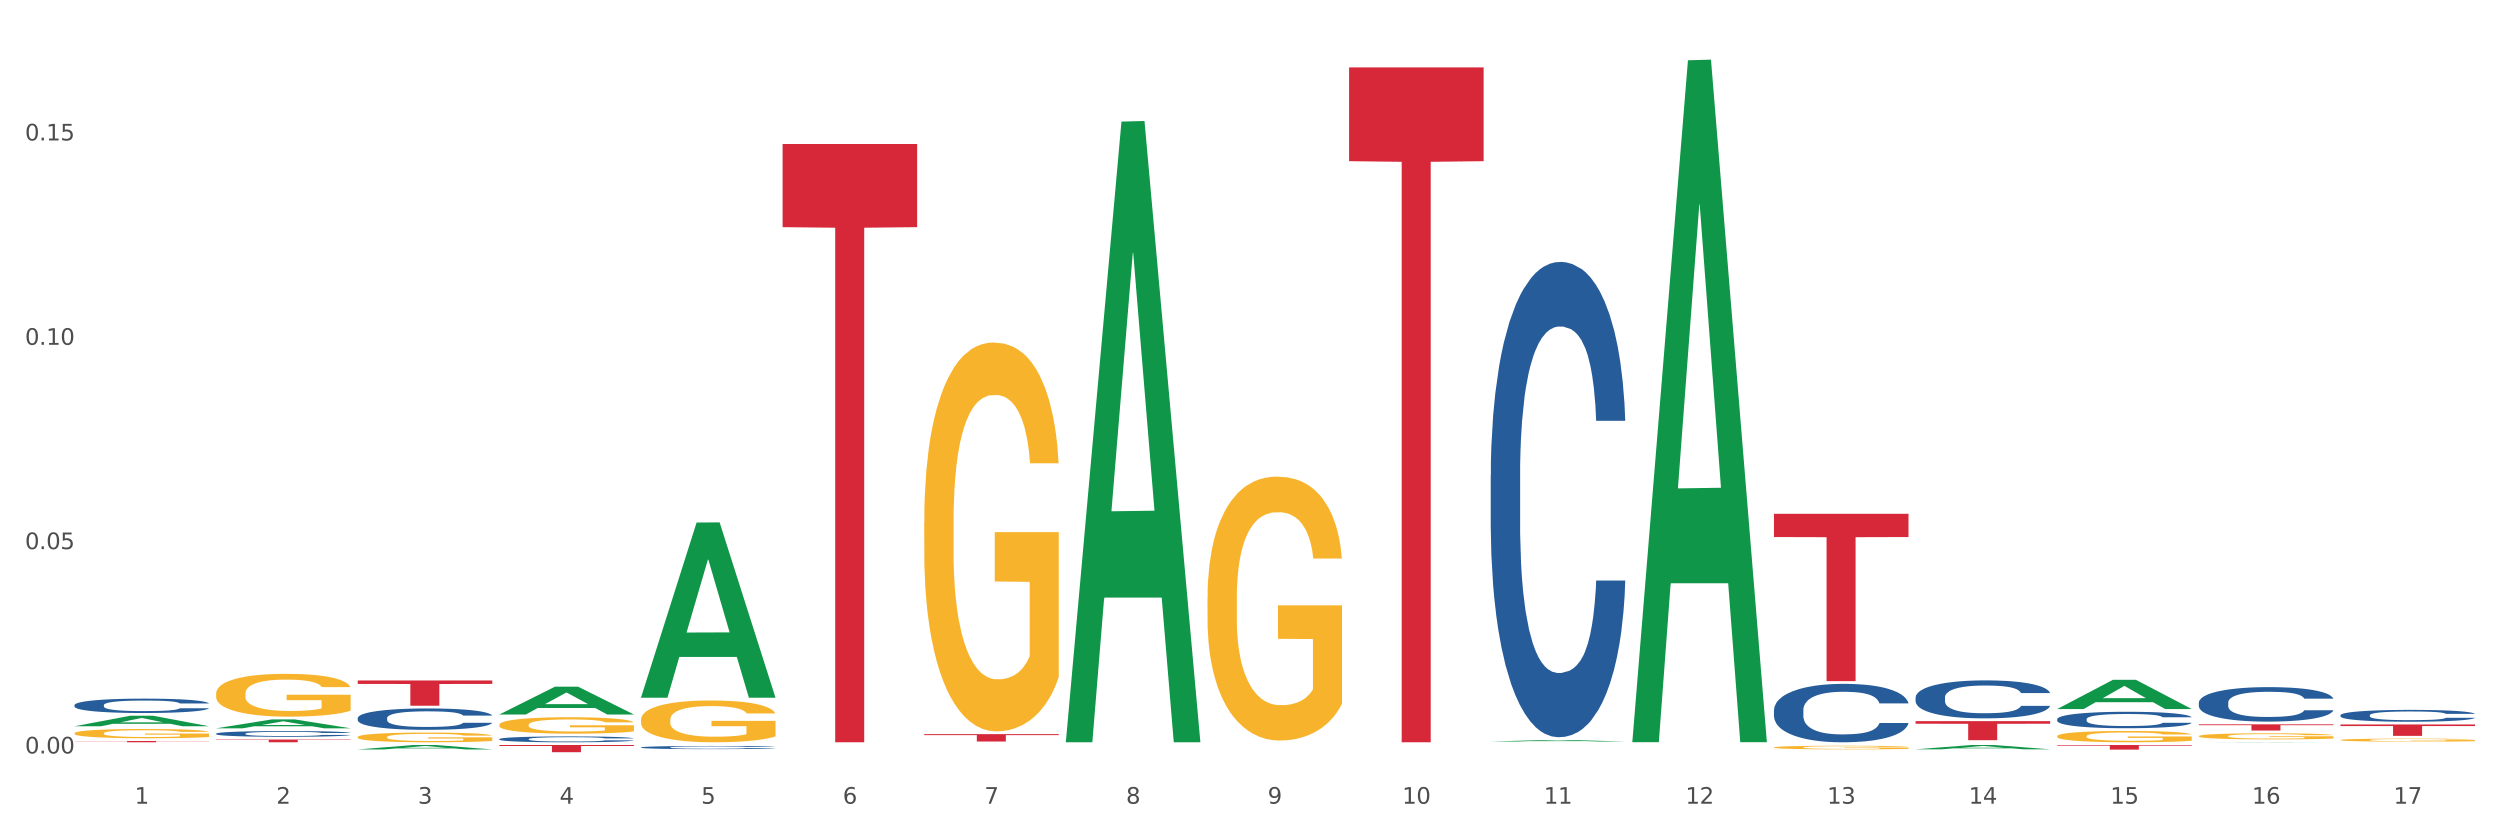 <?xml version="1.0" encoding="utf-8" standalone="no"?>
<!DOCTYPE svg PUBLIC "-//W3C//DTD SVG 1.1//EN"
  "http://www.w3.org/Graphics/SVG/1.1/DTD/svg11.dtd">
<svg xmlns:xlink="http://www.w3.org/1999/xlink" width="1080pt" height="360pt" viewBox="0 0 1080 360" xmlns="http://www.w3.org/2000/svg" version="1.1">
 <rect x="0" y="0" width="1080" height="360" fill="#333333" stroke="none"/>
 <defs>
  <style type="text/css">*{stroke-linejoin: round; stroke-linecap: butt}</style>
 </defs>
 <g id="figure_1">
  <g id="patch_1">
   <path d="M 0 360 
L 1080 360 
L 1080 0 
L 0 0 
z
" style="fill: #ffffff; stroke: #ffffff; stroke-linejoin: miter"/>
  </g>
  <g id="axes_1">
   <g id="matplotlib.axis_1">
    <g id="xtick_1">
     <g id="text_1">
      <!-- 1 -->
      <g style="fill: #4d4d4d" transform="translate(58.182 347.204) scale(0.096 -0.096)">
       <defs>
        <path id="DejaVuSans-31" d="M 794 531 
L 1825 531 
L 1825 4091 
L 703 3866 
L 703 4441 
L 1819 4666 
L 2450 4666 
L 2450 531 
L 3481 531 
L 3481 0 
L 794 0 
L 794 531 
z
" transform="scale(0.016)"/>
       </defs>
       <use xlink:href="#DejaVuSans-31"/>
      </g>
     </g>
    </g>
    <g id="xtick_2">
     <g id="text_2">
      <!-- 2 -->
      <g style="fill: #4d4d4d" transform="translate(119.364 347.204) scale(0.096 -0.096)">
       <defs>
        <path id="DejaVuSans-32" d="M 1228 531 
L 3431 531 
L 3431 0 
L 469 0 
L 469 531 
Q 828 903 1448 1529 
Q 2069 2156 2228 2338 
Q 2531 2678 2651 2914 
Q 2772 3150 2772 3378 
Q 2772 3750 2511 3984 
Q 2250 4219 1831 4219 
Q 1534 4219 1204 4116 
Q 875 4013 500 3803 
L 500 4441 
Q 881 4594 1212 4672 
Q 1544 4750 1819 4750 
Q 2544 4750 2975 4387 
Q 3406 4025 3406 3419 
Q 3406 3131 3298 2873 
Q 3191 2616 2906 2266 
Q 2828 2175 2409 1742 
Q 1991 1309 1228 531 
z
" transform="scale(0.016)"/>
       </defs>
       <use xlink:href="#DejaVuSans-32"/>
      </g>
     </g>
    </g>
    <g id="xtick_3">
     <g id="text_3">
      <!-- 3 -->
      <g style="fill: #4d4d4d" transform="translate(180.545 347.204) scale(0.096 -0.096)">
       <defs>
        <path id="DejaVuSans-33" d="M 2597 2516 
Q 3050 2419 3304 2112 
Q 3559 1806 3559 1356 
Q 3559 666 3084 287 
Q 2609 -91 1734 -91 
Q 1441 -91 1130 -33 
Q 819 25 488 141 
L 488 750 
Q 750 597 1062 519 
Q 1375 441 1716 441 
Q 2309 441 2620 675 
Q 2931 909 2931 1356 
Q 2931 1769 2642 2001 
Q 2353 2234 1838 2234 
L 1294 2234 
L 1294 2753 
L 1863 2753 
Q 2328 2753 2575 2939 
Q 2822 3125 2822 3475 
Q 2822 3834 2567 4026 
Q 2313 4219 1838 4219 
Q 1578 4219 1281 4162 
Q 984 4106 628 3988 
L 628 4550 
Q 988 4650 1302 4700 
Q 1616 4750 1894 4750 
Q 2613 4750 3031 4423 
Q 3450 4097 3450 3541 
Q 3450 3153 3228 2886 
Q 3006 2619 2597 2516 
z
" transform="scale(0.016)"/>
       </defs>
       <use xlink:href="#DejaVuSans-33"/>
      </g>
     </g>
    </g>
    <g id="xtick_4">
     <g id="text_4">
      <!-- 4 -->
      <g style="fill: #4d4d4d" transform="translate(241.726 347.204) scale(0.096 -0.096)">
       <defs>
        <path id="DejaVuSans-34" d="M 2419 4116 
L 825 1625 
L 2419 1625 
L 2419 4116 
z
M 2253 4666 
L 3047 4666 
L 3047 1625 
L 3713 1625 
L 3713 1100 
L 3047 1100 
L 3047 0 
L 2419 0 
L 2419 1100 
L 313 1100 
L 313 1709 
L 2253 4666 
z
" transform="scale(0.016)"/>
       </defs>
       <use xlink:href="#DejaVuSans-34"/>
      </g>
     </g>
    </g>
    <g id="xtick_5">
     <g id="text_5">
      <!-- 5 -->
      <g style="fill: #4d4d4d" transform="translate(302.908 347.204) scale(0.096 -0.096)">
       <defs>
        <path id="DejaVuSans-35" d="M 691 4666 
L 3169 4666 
L 3169 4134 
L 1269 4134 
L 1269 2991 
Q 1406 3038 1543 3061 
Q 1681 3084 1819 3084 
Q 2600 3084 3056 2656 
Q 3513 2228 3513 1497 
Q 3513 744 3044 326 
Q 2575 -91 1722 -91 
Q 1428 -91 1123 -41 
Q 819 9 494 109 
L 494 744 
Q 775 591 1075 516 
Q 1375 441 1709 441 
Q 2250 441 2565 725 
Q 2881 1009 2881 1497 
Q 2881 1984 2565 2268 
Q 2250 2553 1709 2553 
Q 1456 2553 1204 2497 
Q 953 2441 691 2322 
L 691 4666 
z
" transform="scale(0.016)"/>
       </defs>
       <use xlink:href="#DejaVuSans-35"/>
      </g>
     </g>
    </g>
    <g id="xtick_6">
     <g id="text_6">
      <!-- 6 -->
      <g style="fill: #4d4d4d" transform="translate(364.089 347.204) scale(0.096 -0.096)">
       <defs>
        <path id="DejaVuSans-36" d="M 2113 2584 
Q 1688 2584 1439 2293 
Q 1191 2003 1191 1497 
Q 1191 994 1439 701 
Q 1688 409 2113 409 
Q 2538 409 2786 701 
Q 3034 994 3034 1497 
Q 3034 2003 2786 2293 
Q 2538 2584 2113 2584 
z
M 3366 4563 
L 3366 3988 
Q 3128 4100 2886 4159 
Q 2644 4219 2406 4219 
Q 1781 4219 1451 3797 
Q 1122 3375 1075 2522 
Q 1259 2794 1537 2939 
Q 1816 3084 2150 3084 
Q 2853 3084 3261 2657 
Q 3669 2231 3669 1497 
Q 3669 778 3244 343 
Q 2819 -91 2113 -91 
Q 1303 -91 875 529 
Q 447 1150 447 2328 
Q 447 3434 972 4092 
Q 1497 4750 2381 4750 
Q 2619 4750 2861 4703 
Q 3103 4656 3366 4563 
z
" transform="scale(0.016)"/>
       </defs>
       <use xlink:href="#DejaVuSans-36"/>
      </g>
     </g>
    </g>
    <g id="xtick_7">
     <g id="text_7">
      <!-- 7 -->
      <g style="fill: #4d4d4d" transform="translate(425.271 347.204) scale(0.096 -0.096)">
       <defs>
        <path id="DejaVuSans-37" d="M 525 4666 
L 3525 4666 
L 3525 4397 
L 1831 0 
L 1172 0 
L 2766 4134 
L 525 4134 
L 525 4666 
z
" transform="scale(0.016)"/>
       </defs>
       <use xlink:href="#DejaVuSans-37"/>
      </g>
     </g>
    </g>
    <g id="xtick_8">
     <g id="text_8">
      <!-- 8 -->
      <g style="fill: #4d4d4d" transform="translate(486.452 347.204) scale(0.096 -0.096)">
       <defs>
        <path id="DejaVuSans-38" d="M 2034 2216 
Q 1584 2216 1326 1975 
Q 1069 1734 1069 1313 
Q 1069 891 1326 650 
Q 1584 409 2034 409 
Q 2484 409 2743 651 
Q 3003 894 3003 1313 
Q 3003 1734 2745 1975 
Q 2488 2216 2034 2216 
z
M 1403 2484 
Q 997 2584 770 2862 
Q 544 3141 544 3541 
Q 544 4100 942 4425 
Q 1341 4750 2034 4750 
Q 2731 4750 3128 4425 
Q 3525 4100 3525 3541 
Q 3525 3141 3298 2862 
Q 3072 2584 2669 2484 
Q 3125 2378 3379 2068 
Q 3634 1759 3634 1313 
Q 3634 634 3220 271 
Q 2806 -91 2034 -91 
Q 1263 -91 848 271 
Q 434 634 434 1313 
Q 434 1759 690 2068 
Q 947 2378 1403 2484 
z
M 1172 3481 
Q 1172 3119 1398 2916 
Q 1625 2713 2034 2713 
Q 2441 2713 2670 2916 
Q 2900 3119 2900 3481 
Q 2900 3844 2670 4047 
Q 2441 4250 2034 4250 
Q 1625 4250 1398 4047 
Q 1172 3844 1172 3481 
z
" transform="scale(0.016)"/>
       </defs>
       <use xlink:href="#DejaVuSans-38"/>
      </g>
     </g>
    </g>
    <g id="xtick_9">
     <g id="text_9">
      <!-- 9 -->
      <g style="fill: #4d4d4d" transform="translate(547.634 347.204) scale(0.096 -0.096)">
       <defs>
        <path id="DejaVuSans-39" d="M 703 97 
L 703 672 
Q 941 559 1184 500 
Q 1428 441 1663 441 
Q 2288 441 2617 861 
Q 2947 1281 2994 2138 
Q 2813 1869 2534 1725 
Q 2256 1581 1919 1581 
Q 1219 1581 811 2004 
Q 403 2428 403 3163 
Q 403 3881 828 4315 
Q 1253 4750 1959 4750 
Q 2769 4750 3195 4129 
Q 3622 3509 3622 2328 
Q 3622 1225 3098 567 
Q 2575 -91 1691 -91 
Q 1453 -91 1209 -44 
Q 966 3 703 97 
z
M 1959 2075 
Q 2384 2075 2632 2365 
Q 2881 2656 2881 3163 
Q 2881 3666 2632 3958 
Q 2384 4250 1959 4250 
Q 1534 4250 1286 3958 
Q 1038 3666 1038 3163 
Q 1038 2656 1286 2365 
Q 1534 2075 1959 2075 
z
" transform="scale(0.016)"/>
       </defs>
       <use xlink:href="#DejaVuSans-39"/>
      </g>
     </g>
    </g>
    <g id="xtick_10">
     <g id="text_10">
      <!-- 10 -->
      <g style="fill: #4d4d4d" transform="translate(605.761 347.204) scale(0.096 -0.096)">
       <defs>
        <path id="DejaVuSans-30" d="M 2034 4250 
Q 1547 4250 1301 3770 
Q 1056 3291 1056 2328 
Q 1056 1369 1301 889 
Q 1547 409 2034 409 
Q 2525 409 2770 889 
Q 3016 1369 3016 2328 
Q 3016 3291 2770 3770 
Q 2525 4250 2034 4250 
z
M 2034 4750 
Q 2819 4750 3233 4129 
Q 3647 3509 3647 2328 
Q 3647 1150 3233 529 
Q 2819 -91 2034 -91 
Q 1250 -91 836 529 
Q 422 1150 422 2328 
Q 422 3509 836 4129 
Q 1250 4750 2034 4750 
z
" transform="scale(0.016)"/>
       </defs>
       <use xlink:href="#DejaVuSans-31"/>
       <use xlink:href="#DejaVuSans-30" transform="translate(63.623 0)"/>
      </g>
     </g>
    </g>
    <g id="xtick_11">
     <g id="text_11">
      <!-- 11 -->
      <g style="fill: #4d4d4d" transform="translate(666.942 347.204) scale(0.096 -0.096)">
       <use xlink:href="#DejaVuSans-31"/>
       <use xlink:href="#DejaVuSans-31" transform="translate(63.623 0)"/>
      </g>
     </g>
    </g>
    <g id="xtick_12">
     <g id="text_12">
      <!-- 12 -->
      <g style="fill: #4d4d4d" transform="translate(728.124 347.204) scale(0.096 -0.096)">
       <use xlink:href="#DejaVuSans-31"/>
       <use xlink:href="#DejaVuSans-32" transform="translate(63.623 0)"/>
      </g>
     </g>
    </g>
    <g id="xtick_13">
     <g id="text_13">
      <!-- 13 -->
      <g style="fill: #4d4d4d" transform="translate(789.305 347.204) scale(0.096 -0.096)">
       <use xlink:href="#DejaVuSans-31"/>
       <use xlink:href="#DejaVuSans-33" transform="translate(63.623 0)"/>
      </g>
     </g>
    </g>
    <g id="xtick_14">
     <g id="text_14">
      <!-- 14 -->
      <g style="fill: #4d4d4d" transform="translate(850.487 347.204) scale(0.096 -0.096)">
       <use xlink:href="#DejaVuSans-31"/>
       <use xlink:href="#DejaVuSans-34" transform="translate(63.623 0)"/>
      </g>
     </g>
    </g>
    <g id="xtick_15">
     <g id="text_15">
      <!-- 15 -->
      <g style="fill: #4d4d4d" transform="translate(911.668 347.204) scale(0.096 -0.096)">
       <use xlink:href="#DejaVuSans-31"/>
       <use xlink:href="#DejaVuSans-35" transform="translate(63.623 0)"/>
      </g>
     </g>
    </g>
    <g id="xtick_16">
     <g id="text_16">
      <!-- 16 -->
      <g style="fill: #4d4d4d" transform="translate(972.849 347.204) scale(0.096 -0.096)">
       <use xlink:href="#DejaVuSans-31"/>
       <use xlink:href="#DejaVuSans-36" transform="translate(63.623 0)"/>
      </g>
     </g>
    </g>
    <g id="xtick_17">
     <g id="text_17">
      <!-- 17 -->
      <g style="fill: #4d4d4d" transform="translate(1034.031 347.204) scale(0.096 -0.096)">
       <use xlink:href="#DejaVuSans-31"/>
       <use xlink:href="#DejaVuSans-37" transform="translate(63.623 0)"/>
      </g>
     </g>
    </g>
    <g id="xtick_18"/>
    <g id="xtick_19"/>
    <g id="xtick_20"/>
    <g id="xtick_21"/>
    <g id="xtick_22"/>
    <g id="xtick_23"/>
    <g id="xtick_24"/>
    <g id="xtick_25"/>
    <g id="xtick_26"/>
    <g id="xtick_27"/>
    <g id="xtick_28"/>
    <g id="xtick_29"/>
    <g id="xtick_30"/>
    <g id="xtick_31"/>
    <g id="xtick_32"/>
    <g id="xtick_33"/>
   </g>
   <g id="matplotlib.axis_2">
    <g id="ytick_1">
     <g id="text_18">
      <!-- 0.00 -->
      <g style="fill: #4d4d4d" transform="translate(10.8 325.499) scale(0.096 -0.096)">
       <defs>
        <path id="DejaVuSans-2e" d="M 684 794 
L 1344 794 
L 1344 0 
L 684 0 
L 684 794 
z
" transform="scale(0.016)"/>
       </defs>
       <use xlink:href="#DejaVuSans-30"/>
       <use xlink:href="#DejaVuSans-2e" transform="translate(63.623 0)"/>
       <use xlink:href="#DejaVuSans-30" transform="translate(95.41 0)"/>
       <use xlink:href="#DejaVuSans-30" transform="translate(159.033 0)"/>
      </g>
     </g>
    </g>
    <g id="ytick_2">
     <g id="text_19">
      <!-- 0.05 -->
      <g style="fill: #4d4d4d" transform="translate(10.8 237.225) scale(0.096 -0.096)">
       <use xlink:href="#DejaVuSans-30"/>
       <use xlink:href="#DejaVuSans-2e" transform="translate(63.623 0)"/>
       <use xlink:href="#DejaVuSans-30" transform="translate(95.41 0)"/>
       <use xlink:href="#DejaVuSans-35" transform="translate(159.033 0)"/>
      </g>
     </g>
    </g>
    <g id="ytick_3">
     <g id="text_20">
      <!-- 0.10 -->
      <g style="fill: #4d4d4d" transform="translate(10.8 148.951) scale(0.096 -0.096)">
       <use xlink:href="#DejaVuSans-30"/>
       <use xlink:href="#DejaVuSans-2e" transform="translate(63.623 0)"/>
       <use xlink:href="#DejaVuSans-31" transform="translate(95.41 0)"/>
       <use xlink:href="#DejaVuSans-30" transform="translate(159.033 0)"/>
      </g>
     </g>
    </g>
    <g id="ytick_4">
     <g id="text_21">
      <!-- 0.15 -->
      <g style="fill: #4d4d4d" transform="translate(10.8 60.677) scale(0.096 -0.096)">
       <use xlink:href="#DejaVuSans-30"/>
       <use xlink:href="#DejaVuSans-2e" transform="translate(63.623 0)"/>
       <use xlink:href="#DejaVuSans-31" transform="translate(95.41 0)"/>
       <use xlink:href="#DejaVuSans-35" transform="translate(159.033 0)"/>
      </g>
     </g>
    </g>
    <g id="ytick_5"/>
    <g id="ytick_6"/>
    <g id="ytick_7"/>
    <g id="ytick_8"/>
   </g>
   <g id="PolyCollection_1">
    <path d="M 32.175 313.738 
L 32.235 313.733 
L 56.203 309.208 
L 66.15 309.204 
L 90.297 313.746 
L 78.793 313.746 
L 73.58 312.688 
L 48.833 312.688 
L 48.653 312.705 
L 43.62 313.746 
L 32.175 313.746 
L 32.175 313.738 
L 51.949 312.057 
L 70.464 312.053 
L 61.296 310.172 
L 61.176 310.164 
L 61.056 310.176 
L 51.889 312.053 
L 51.949 312.057 
L 32.175 313.738 
z
" clip-path="url(#pbd5b10962b)" style="fill: #109648"/>
    <path d="M 93.356 314.624 
L 93.416 314.62 
L 117.384 310.788 
L 127.331 310.784 
L 151.479 314.631 
L 139.974 314.631 
L 134.761 313.735 
L 110.014 313.735 
L 109.834 313.75 
L 104.801 314.631 
L 93.356 314.631 
L 93.356 314.624 
L 113.13 313.201 
L 131.645 313.197 
L 122.478 311.604 
L 122.358 311.597 
L 122.238 311.608 
L 113.07 313.197 
L 113.13 313.201 
L 93.356 314.624 
z
" clip-path="url(#pbd5b10962b)" style="fill: #109648"/>
    <path d="M 154.538 323.753 
L 154.598 323.752 
L 178.566 321.854 
L 188.512 321.852 
L 212.66 323.757 
L 201.156 323.757 
L 195.943 323.313 
L 171.196 323.313 
L 171.016 323.321 
L 165.983 323.757 
L 154.538 323.757 
L 154.538 323.753 
L 174.311 323.049 
L 192.827 323.047 
L 183.659 322.258 
L 183.539 322.255 
L 183.419 322.26 
L 174.251 323.047 
L 174.311 323.049 
L 154.538 323.753 
z
" clip-path="url(#pbd5b10962b)" style="fill: #109648"/>
    <path d="M 215.719 308.644 
L 215.779 308.632 
L 239.747 296.642 
L 249.694 296.631 
L 273.842 308.666 
L 262.337 308.666 
L 257.124 305.864 
L 232.377 305.864 
L 232.197 305.909 
L 227.164 308.666 
L 215.719 308.666 
L 215.719 308.644 
L 235.493 304.191 
L 254.008 304.18 
L 244.84 299.196 
L 244.72 299.173 
L 244.601 299.207 
L 235.433 304.18 
L 235.493 304.191 
L 215.719 308.644 
z
" clip-path="url(#pbd5b10962b)" style="fill: #109648"/>
    <path d="M 276.901 301.286 
L 276.961 301.215 
L 300.929 225.731 
L 310.875 225.66 
L 335.023 301.428 
L 323.518 301.428 
L 318.305 283.785 
L 293.558 283.785 
L 293.379 284.069 
L 288.345 301.428 
L 276.901 301.428 
L 276.901 301.286 
L 296.674 273.255 
L 315.19 273.184 
L 306.022 241.81 
L 305.902 241.668 
L 305.782 241.881 
L 296.614 273.184 
L 296.674 273.255 
L 276.901 301.286 
z
" clip-path="url(#pbd5b10962b)" style="fill: #109648"/>
    <path d="M 582.808 29.114 
L 640.93 29.114 
L 640.93 69.63 
L 618.067 69.904 
L 618.067 320.668 
L 605.533 320.668 
L 605.533 69.904 
L 582.808 69.63 
L 582.808 29.388 
L 582.808 29.114 
z
" clip-path="url(#pbd5b10962b)" style="fill: #d62839"/>
    <path d="M 399.263 317.142 
L 457.386 317.142 
L 457.386 317.585 
L 434.523 317.588 
L 434.523 320.332 
L 421.989 320.332 
L 421.989 317.588 
L 399.263 317.585 
L 399.263 317.145 
L 399.263 317.142 
z
" clip-path="url(#pbd5b10962b)" style="fill: #d62839"/>
    <path d="M 338.082 62.214 
L 396.204 62.214 
L 396.204 98.131 
L 373.341 98.373 
L 373.341 320.668 
L 360.808 320.668 
L 360.808 98.373 
L 338.082 98.131 
L 338.082 62.457 
L 338.082 62.214 
z
" clip-path="url(#pbd5b10962b)" style="fill: #d62839"/>
    <path d="M 766.352 221.956 
L 824.474 221.956 
L 824.474 232.001 
L 801.611 232.069 
L 801.611 294.242 
L 789.078 294.242 
L 789.078 232.069 
L 766.352 232.001 
L 766.352 222.024 
L 766.352 221.956 
z
" clip-path="url(#pbd5b10962b)" style="fill: #d62839"/>
    <path d="M 32.175 320.107 
L 90.297 320.107 
L 90.297 320.185 
L 67.434 320.185 
L 67.434 320.668 
L 54.901 320.668 
L 54.901 320.185 
L 32.175 320.185 
L 32.175 320.107 
L 32.175 320.107 
z
" clip-path="url(#pbd5b10962b)" style="fill: #d62839"/>
    <path d="M 154.538 293.949 
L 212.66 293.949 
L 212.66 295.466 
L 189.797 295.476 
L 189.797 304.866 
L 177.263 304.866 
L 177.263 295.476 
L 154.538 295.466 
L 154.538 293.959 
L 154.538 293.949 
z
" clip-path="url(#pbd5b10962b)" style="fill: #d62839"/>
    <path d="M 93.356 319.482 
L 151.479 319.482 
L 151.479 319.647 
L 128.615 319.648 
L 128.615 320.668 
L 116.082 320.668 
L 116.082 319.648 
L 93.356 319.647 
L 93.356 319.484 
L 93.356 319.482 
z
" clip-path="url(#pbd5b10962b)" style="fill: #d62839"/>
    <path d="M 215.719 321.852 
L 273.842 321.852 
L 273.842 322.283 
L 250.978 322.285 
L 250.978 324.95 
L 238.445 324.95 
L 238.445 322.285 
L 215.719 322.283 
L 215.719 321.855 
L 215.719 321.852 
z
" clip-path="url(#pbd5b10962b)" style="fill: #d62839"/>
    <path d="M 93.356 299.653 
L 93.425 299.637 
L 93.425 299.029 
L 93.562 298.505 
L 94.248 297.239 
L 95.278 296.192 
L 96.033 295.634 
L 96.787 295.178 
L 97.68 294.722 
L 98.778 294.25 
L 100.768 293.557 
L 102.003 293.203 
L 103.512 292.831 
L 106.257 292.291 
L 108.247 291.987 
L 110.306 291.733 
L 113.668 291.429 
L 115.864 291.294 
L 118.197 291.193 
L 121.011 291.125 
L 123.138 291.109 
L 127.804 291.159 
L 131.784 291.311 
L 133.706 291.429 
L 136.176 291.632 
L 137.48 291.767 
L 139.607 292.037 
L 141.803 292.392 
L 143.313 292.696 
L 145.577 293.27 
L 147.293 293.844 
L 148.871 294.554 
L 149.695 295.043 
L 150.312 295.499 
L 150.861 296.023 
L 151.41 296.85 
L 139.058 296.85 
L 138.578 296.259 
L 137.823 295.702 
L 136.725 295.161 
L 135.764 294.824 
L 134.118 294.402 
L 132.608 294.131 
L 131.03 293.929 
L 129.108 293.76 
L 127.599 293.675 
L 125.471 293.608 
L 121.285 293.625 
L 118.472 293.76 
L 116.55 293.929 
L 115.315 294.081 
L 114.217 294.25 
L 112.982 294.486 
L 111.541 294.841 
L 110.512 295.161 
L 109.482 295.567 
L 108.659 295.972 
L 107.904 296.445 
L 107.287 296.952 
L 106.806 297.475 
L 106.394 298.117 
L 106.051 299.181 
L 106.051 301.494 
L 106.189 302.018 
L 106.532 302.71 
L 106.943 303.234 
L 107.63 303.858 
L 108.247 304.281 
L 109.414 304.889 
L 110.718 305.395 
L 111.747 305.716 
L 112.776 305.986 
L 114.56 306.358 
L 116.55 306.662 
L 118.266 306.847 
L 120.599 307.016 
L 122.177 307.084 
L 123.55 307.118 
L 126.912 307.118 
L 129.314 307.067 
L 131.99 306.949 
L 134.049 306.797 
L 135.764 306.611 
L 137.686 306.307 
L 138.921 306.02 
L 138.921 302.491 
L 123.824 302.474 
L 123.824 300.126 
L 151.479 300.126 
L 151.479 307.016 
L 150.312 307.371 
L 149.008 307.692 
L 147.636 307.979 
L 145.577 308.334 
L 143.107 308.671 
L 140.911 308.908 
L 138.578 309.11 
L 135.833 309.296 
L 132.265 309.465 
L 130.069 309.532 
L 127.324 309.583 
L 124.099 309.6 
L 121.285 309.566 
L 118.54 309.482 
L 115.658 309.33 
L 112.845 309.11 
L 110.718 308.891 
L 108.59 308.621 
L 106.326 308.266 
L 104.542 307.928 
L 103.169 307.624 
L 101.66 307.236 
L 100.013 306.729 
L 98.778 306.273 
L 97.68 305.8 
L 96.513 305.192 
L 95.69 304.669 
L 94.866 304.01 
L 94.386 303.521 
L 93.837 302.761 
L 93.425 301.697 
L 93.356 299.653 
z
" clip-path="url(#pbd5b10962b)" style="fill: #f7b32b"/>
    <path d="M 827.533 311.518 
L 885.656 311.518 
L 885.656 312.664 
L 862.792 312.671 
L 862.792 319.765 
L 850.259 319.765 
L 850.259 312.671 
L 827.533 312.664 
L 827.533 311.525 
L 827.533 311.518 
z
" clip-path="url(#pbd5b10962b)" style="fill: #d62839"/>
    <path d="M 888.715 321.852 
L 946.837 321.852 
L 946.837 322.128 
L 923.974 322.129 
L 923.974 323.835 
L 911.44 323.835 
L 911.44 322.129 
L 888.715 322.128 
L 888.715 321.854 
L 888.715 321.852 
z
" clip-path="url(#pbd5b10962b)" style="fill: #d62839"/>
    <path d="M 949.896 312.915 
L 1008.019 312.915 
L 1008.019 313.288 
L 985.155 313.29 
L 985.155 315.6 
L 972.622 315.6 
L 972.622 313.29 
L 949.896 313.288 
L 949.896 312.917 
L 949.896 312.915 
z
" clip-path="url(#pbd5b10962b)" style="fill: #d62839"/>
    <path d="M 1011.078 312.972 
L 1069.2 312.972 
L 1069.2 313.657 
L 1046.337 313.661 
L 1046.337 317.898 
L 1033.803 317.898 
L 1033.803 313.661 
L 1011.078 313.657 
L 1011.078 312.977 
L 1011.078 312.972 
z
" clip-path="url(#pbd5b10962b)" style="fill: #d62839"/>
    <path d="M 154.538 318.409 
L 154.606 318.405 
L 154.606 318.267 
L 154.744 318.148 
L 155.43 317.86 
L 156.459 317.622 
L 157.214 317.496 
L 157.969 317.392 
L 158.861 317.289 
L 159.959 317.181 
L 161.949 317.024 
L 163.184 316.944 
L 164.694 316.859 
L 167.439 316.736 
L 169.429 316.667 
L 171.487 316.61 
L 174.85 316.541 
L 177.046 316.51 
L 179.379 316.487 
L 182.192 316.472 
L 184.32 316.468 
L 188.986 316.479 
L 192.966 316.514 
L 194.887 316.541 
L 197.358 316.587 
L 198.661 316.618 
L 200.789 316.679 
L 202.985 316.759 
L 204.494 316.828 
L 206.759 316.959 
L 208.474 317.089 
L 210.053 317.25 
L 210.876 317.362 
L 211.494 317.465 
L 212.043 317.584 
L 212.592 317.772 
L 200.24 317.772 
L 199.759 317.638 
L 199.005 317.511 
L 197.907 317.388 
L 196.946 317.312 
L 195.299 317.216 
L 193.789 317.154 
L 192.211 317.108 
L 190.29 317.07 
L 188.78 317.051 
L 186.653 317.036 
L 182.467 317.039 
L 179.653 317.07 
L 177.732 317.108 
L 176.497 317.143 
L 175.399 317.181 
L 174.164 317.235 
L 172.723 317.316 
L 171.693 317.388 
L 170.664 317.48 
L 169.84 317.573 
L 169.086 317.68 
L 168.468 317.795 
L 167.988 317.914 
L 167.576 318.06 
L 167.233 318.301 
L 167.233 318.827 
L 167.37 318.946 
L 167.713 319.103 
L 168.125 319.222 
L 168.811 319.364 
L 169.429 319.46 
L 170.595 319.598 
L 171.899 319.713 
L 172.928 319.786 
L 173.958 319.847 
L 175.742 319.931 
L 177.732 320 
L 179.447 320.043 
L 181.781 320.081 
L 183.359 320.096 
L 184.731 320.104 
L 188.094 320.104 
L 190.495 320.092 
L 193.172 320.066 
L 195.23 320.031 
L 196.946 319.989 
L 198.867 319.92 
L 200.102 319.855 
L 200.102 319.053 
L 185.006 319.049 
L 185.006 318.516 
L 212.66 318.516 
L 212.66 320.081 
L 211.494 320.161 
L 210.19 320.234 
L 208.817 320.299 
L 206.759 320.38 
L 204.288 320.457 
L 202.092 320.51 
L 199.759 320.556 
L 197.014 320.599 
L 193.446 320.637 
L 191.25 320.652 
L 188.505 320.664 
L 185.28 320.668 
L 182.467 320.66 
L 179.722 320.641 
L 176.84 320.606 
L 174.026 320.556 
L 171.899 320.507 
L 169.772 320.445 
L 167.507 320.365 
L 165.723 320.288 
L 164.351 320.219 
L 162.841 320.131 
L 161.194 320.016 
L 159.959 319.912 
L 158.861 319.805 
L 157.694 319.667 
L 156.871 319.548 
L 156.048 319.398 
L 155.567 319.287 
L 155.018 319.114 
L 154.606 318.873 
L 154.538 318.409 
z
" clip-path="url(#pbd5b10962b)" style="fill: #f7b32b"/>
    <path d="M 215.719 313.131 
L 215.788 313.124 
L 215.788 312.891 
L 215.925 312.69 
L 216.611 312.204 
L 217.641 311.802 
L 218.395 311.588 
L 219.15 311.413 
L 220.042 311.238 
L 221.14 311.056 
L 223.13 310.79 
L 224.366 310.654 
L 225.875 310.512 
L 228.62 310.304 
L 230.61 310.188 
L 232.669 310.09 
L 236.031 309.974 
L 238.227 309.922 
L 240.56 309.883 
L 243.374 309.857 
L 245.501 309.85 
L 250.167 309.87 
L 254.147 309.928 
L 256.069 309.974 
L 258.539 310.051 
L 259.843 310.103 
L 261.97 310.207 
L 264.166 310.343 
L 265.676 310.46 
L 267.94 310.68 
L 269.656 310.901 
L 271.234 311.173 
L 272.057 311.361 
L 272.675 311.536 
L 273.224 311.737 
L 273.773 312.055 
L 261.421 312.055 
L 260.941 311.828 
L 260.186 311.614 
L 259.088 311.406 
L 258.127 311.277 
L 256.48 311.115 
L 254.971 311.011 
L 253.392 310.933 
L 251.471 310.868 
L 249.961 310.836 
L 247.834 310.81 
L 243.648 310.816 
L 240.835 310.868 
L 238.913 310.933 
L 237.678 310.991 
L 236.58 311.056 
L 235.345 311.147 
L 233.904 311.283 
L 232.875 311.406 
L 231.845 311.562 
L 231.022 311.718 
L 230.267 311.899 
L 229.649 312.094 
L 229.169 312.294 
L 228.757 312.541 
L 228.414 312.949 
L 228.414 313.837 
L 228.551 314.038 
L 228.895 314.304 
L 229.306 314.505 
L 229.993 314.745 
L 230.61 314.907 
L 231.777 315.14 
L 233.08 315.335 
L 234.11 315.458 
L 235.139 315.562 
L 236.923 315.704 
L 238.913 315.821 
L 240.629 315.892 
L 242.962 315.957 
L 244.54 315.983 
L 245.913 315.996 
L 249.275 315.996 
L 251.677 315.977 
L 254.353 315.931 
L 256.412 315.873 
L 258.127 315.802 
L 260.049 315.685 
L 261.284 315.575 
L 261.284 314.22 
L 246.187 314.213 
L 246.187 313.312 
L 273.842 313.312 
L 273.842 315.957 
L 272.675 316.093 
L 271.371 316.217 
L 269.999 316.327 
L 267.94 316.463 
L 265.47 316.593 
L 263.274 316.683 
L 260.941 316.761 
L 258.196 316.832 
L 254.628 316.897 
L 252.432 316.923 
L 249.687 316.943 
L 246.462 316.949 
L 243.648 316.936 
L 240.903 316.904 
L 238.021 316.845 
L 235.208 316.761 
L 233.08 316.677 
L 230.953 316.573 
L 228.689 316.437 
L 226.905 316.307 
L 225.532 316.191 
L 224.022 316.041 
L 222.376 315.847 
L 221.14 315.672 
L 220.042 315.49 
L 218.876 315.257 
L 218.052 315.056 
L 217.229 314.803 
L 216.749 314.615 
L 216.2 314.324 
L 215.788 313.915 
L 215.719 313.131 
z
" clip-path="url(#pbd5b10962b)" style="fill: #f7b32b"/>
    <path d="M 32.175 316.775 
L 32.244 316.771 
L 32.244 316.64 
L 32.381 316.527 
L 33.067 316.254 
L 34.096 316.028 
L 34.851 315.907 
L 35.606 315.809 
L 36.498 315.711 
L 37.596 315.609 
L 39.586 315.459 
L 40.821 315.382 
L 42.331 315.302 
L 45.076 315.186 
L 47.066 315.12 
L 49.124 315.065 
L 52.487 315 
L 54.683 314.971 
L 57.016 314.949 
L 59.829 314.934 
L 61.957 314.93 
L 66.623 314.941 
L 70.603 314.974 
L 72.524 315 
L 74.995 315.043 
L 76.299 315.073 
L 78.426 315.131 
L 80.622 315.208 
L 82.131 315.273 
L 84.396 315.397 
L 86.111 315.521 
L 87.69 315.674 
L 88.513 315.78 
L 89.131 315.878 
L 89.68 315.991 
L 90.229 316.17 
L 77.877 316.17 
L 77.397 316.042 
L 76.642 315.922 
L 75.544 315.805 
L 74.583 315.732 
L 72.936 315.641 
L 71.426 315.583 
L 69.848 315.539 
L 67.927 315.503 
L 66.417 315.485 
L 64.29 315.47 
L 60.104 315.474 
L 57.29 315.503 
L 55.369 315.539 
L 54.134 315.572 
L 53.036 315.609 
L 51.801 315.66 
L 50.36 315.736 
L 49.33 315.805 
L 48.301 315.893 
L 47.478 315.98 
L 46.723 316.082 
L 46.105 316.192 
L 45.625 316.305 
L 45.213 316.443 
L 44.87 316.673 
L 44.87 317.172 
L 45.007 317.285 
L 45.35 317.435 
L 45.762 317.548 
L 46.448 317.683 
L 47.066 317.774 
L 48.232 317.905 
L 49.536 318.015 
L 50.566 318.084 
L 51.595 318.142 
L 53.379 318.222 
L 55.369 318.288 
L 57.085 318.328 
L 59.418 318.364 
L 60.996 318.379 
L 62.368 318.386 
L 65.731 318.386 
L 68.133 318.375 
L 70.809 318.35 
L 72.868 318.317 
L 74.583 318.277 
L 76.504 318.211 
L 77.74 318.149 
L 77.74 317.388 
L 62.643 317.384 
L 62.643 316.877 
L 90.297 316.877 
L 90.297 318.364 
L 89.131 318.441 
L 87.827 318.51 
L 86.455 318.572 
L 84.396 318.649 
L 81.926 318.722 
L 79.73 318.773 
L 77.397 318.817 
L 74.652 318.857 
L 71.083 318.893 
L 68.887 318.908 
L 66.143 318.919 
L 62.917 318.922 
L 60.104 318.915 
L 57.359 318.897 
L 54.477 318.864 
L 51.663 318.817 
L 49.536 318.769 
L 47.409 318.711 
L 45.144 318.634 
L 43.36 318.561 
L 41.988 318.496 
L 40.478 318.412 
L 38.831 318.303 
L 37.596 318.204 
L 36.498 318.102 
L 35.332 317.971 
L 34.508 317.858 
L 33.685 317.716 
L 33.204 317.61 
L 32.655 317.446 
L 32.244 317.216 
L 32.175 316.775 
z
" clip-path="url(#pbd5b10962b)" style="fill: #f7b32b"/>
    <path d="M 1011.078 319.689 
L 1011.146 319.688 
L 1011.146 319.644 
L 1011.284 319.607 
L 1011.97 319.517 
L 1012.999 319.443 
L 1013.754 319.404 
L 1014.509 319.371 
L 1015.401 319.339 
L 1016.499 319.305 
L 1018.489 319.256 
L 1019.724 319.231 
L 1021.234 319.205 
L 1023.978 319.166 
L 1025.969 319.145 
L 1028.027 319.127 
L 1031.39 319.105 
L 1033.585 319.096 
L 1035.919 319.088 
L 1038.732 319.084 
L 1040.859 319.082 
L 1045.526 319.086 
L 1049.506 319.097 
L 1051.427 319.105 
L 1053.897 319.12 
L 1055.201 319.129 
L 1057.328 319.148 
L 1059.524 319.173 
L 1061.034 319.195 
L 1063.299 319.236 
L 1065.014 319.277 
L 1066.592 319.327 
L 1067.416 319.362 
L 1068.033 319.394 
L 1068.582 319.431 
L 1069.131 319.49 
L 1056.78 319.49 
L 1056.299 319.448 
L 1055.544 319.408 
L 1054.446 319.37 
L 1053.486 319.346 
L 1051.839 319.316 
L 1050.329 319.297 
L 1048.751 319.283 
L 1046.829 319.271 
L 1045.32 319.265 
L 1043.192 319.26 
L 1039.007 319.261 
L 1036.193 319.271 
L 1034.272 319.283 
L 1033.037 319.293 
L 1031.939 319.305 
L 1030.703 319.322 
L 1029.262 319.347 
L 1028.233 319.37 
L 1027.204 319.399 
L 1026.38 319.428 
L 1025.625 319.461 
L 1025.008 319.497 
L 1024.527 319.534 
L 1024.116 319.58 
L 1023.773 319.655 
L 1023.773 319.819 
L 1023.91 319.857 
L 1024.253 319.906 
L 1024.665 319.943 
L 1025.351 319.987 
L 1025.969 320.017 
L 1027.135 320.06 
L 1028.439 320.096 
L 1029.468 320.119 
L 1030.498 320.138 
L 1032.282 320.165 
L 1034.272 320.186 
L 1035.987 320.199 
L 1038.32 320.211 
L 1039.899 320.216 
L 1041.271 320.219 
L 1044.634 320.219 
L 1047.035 320.215 
L 1049.712 320.207 
L 1051.77 320.196 
L 1053.486 320.183 
L 1055.407 320.161 
L 1056.642 320.141 
L 1056.642 319.89 
L 1041.546 319.889 
L 1041.546 319.722 
L 1069.2 319.722 
L 1069.2 320.211 
L 1068.033 320.237 
L 1066.73 320.259 
L 1065.357 320.28 
L 1063.299 320.305 
L 1060.828 320.329 
L 1058.632 320.346 
L 1056.299 320.36 
L 1053.554 320.373 
L 1049.986 320.385 
L 1047.79 320.39 
L 1045.045 320.394 
L 1041.82 320.395 
L 1039.007 320.392 
L 1036.262 320.386 
L 1033.38 320.376 
L 1030.566 320.36 
L 1028.439 320.344 
L 1026.312 320.325 
L 1024.047 320.3 
L 1022.263 320.276 
L 1020.891 320.254 
L 1019.381 320.227 
L 1017.734 320.191 
L 1016.499 320.159 
L 1015.401 320.125 
L 1014.234 320.082 
L 1013.411 320.045 
L 1012.587 319.998 
L 1012.107 319.963 
L 1011.558 319.909 
L 1011.146 319.834 
L 1011.078 319.689 
z
" clip-path="url(#pbd5b10962b)" style="fill: #f7b32b"/>
    <path d="M 399.263 225.59 
L 399.332 225.437 
L 399.332 219.913 
L 399.469 215.157 
L 400.156 203.65 
L 401.185 194.138 
L 401.94 189.075 
L 402.695 184.932 
L 403.587 180.79 
L 404.685 176.494 
L 406.675 170.203 
L 407.91 166.981 
L 409.419 163.606 
L 412.164 158.696 
L 414.154 155.935 
L 416.213 153.633 
L 419.575 150.872 
L 421.771 149.644 
L 424.104 148.724 
L 426.918 148.11 
L 429.045 147.957 
L 433.711 148.417 
L 437.691 149.798 
L 439.613 150.872 
L 442.083 152.713 
L 443.387 153.94 
L 445.514 156.395 
L 447.71 159.617 
L 449.22 162.379 
L 451.484 167.595 
L 453.2 172.812 
L 454.778 179.255 
L 455.602 183.705 
L 456.219 187.847 
L 456.768 192.603 
L 457.317 200.121 
L 444.965 200.121 
L 444.485 194.751 
L 443.73 189.688 
L 442.632 184.779 
L 441.672 181.71 
L 440.025 177.875 
L 438.515 175.42 
L 436.937 173.579 
L 435.015 172.044 
L 433.506 171.277 
L 431.378 170.664 
L 427.192 170.817 
L 424.379 172.044 
L 422.458 173.579 
L 421.222 174.959 
L 420.124 176.494 
L 418.889 178.642 
L 417.448 181.864 
L 416.419 184.779 
L 415.39 188.461 
L 414.566 192.143 
L 413.811 196.439 
L 413.194 201.042 
L 412.713 205.798 
L 412.302 211.628 
L 411.958 221.294 
L 411.958 242.313 
L 412.096 247.07 
L 412.439 253.36 
L 412.851 258.116 
L 413.537 263.793 
L 414.154 267.629 
L 415.321 273.152 
L 416.625 277.755 
L 417.654 280.67 
L 418.683 283.125 
L 420.468 286.5 
L 422.458 289.262 
L 424.173 290.949 
L 426.506 292.484 
L 428.084 293.097 
L 429.457 293.404 
L 432.819 293.404 
L 435.221 292.944 
L 437.897 291.87 
L 439.956 290.489 
L 441.672 288.801 
L 443.593 286.04 
L 444.828 283.432 
L 444.828 251.366 
L 429.731 251.212 
L 429.731 229.886 
L 457.386 229.886 
L 457.386 292.484 
L 456.219 295.706 
L 454.915 298.621 
L 453.543 301.229 
L 451.484 304.451 
L 449.014 307.519 
L 446.818 309.667 
L 444.485 311.508 
L 441.74 313.196 
L 438.172 314.73 
L 435.976 315.344 
L 433.231 315.804 
L 430.006 315.958 
L 427.192 315.651 
L 424.448 314.884 
L 421.565 313.503 
L 418.752 311.508 
L 416.625 309.514 
L 414.497 307.059 
L 412.233 303.837 
L 410.449 300.769 
L 409.076 298.007 
L 407.567 294.478 
L 405.92 289.875 
L 404.685 285.733 
L 403.587 281.437 
L 402.42 275.914 
L 401.597 271.157 
L 400.773 265.174 
L 400.293 260.725 
L 399.744 253.82 
L 399.332 244.155 
L 399.263 225.59 
z
" clip-path="url(#pbd5b10962b)" style="fill: #f7b32b"/>
    <path d="M 276.901 310.956 
L 276.969 310.939 
L 276.969 310.346 
L 277.107 309.835 
L 277.793 308.598 
L 278.822 307.576 
L 279.577 307.031 
L 280.332 306.586 
L 281.224 306.141 
L 282.322 305.679 
L 284.312 305.003 
L 285.547 304.657 
L 287.057 304.294 
L 289.801 303.767 
L 291.792 303.47 
L 293.85 303.223 
L 297.213 302.926 
L 299.408 302.794 
L 301.742 302.695 
L 304.555 302.629 
L 306.682 302.612 
L 311.349 302.662 
L 315.329 302.81 
L 317.25 302.926 
L 319.72 303.124 
L 321.024 303.256 
L 323.152 303.519 
L 325.347 303.866 
L 326.857 304.162 
L 329.122 304.723 
L 330.837 305.284 
L 332.415 305.976 
L 333.239 306.454 
L 333.856 306.9 
L 334.405 307.411 
L 334.954 308.219 
L 322.603 308.219 
L 322.122 307.642 
L 321.367 307.097 
L 320.269 306.57 
L 319.309 306.24 
L 317.662 305.828 
L 316.152 305.564 
L 314.574 305.366 
L 312.652 305.201 
L 311.143 305.119 
L 309.015 305.053 
L 304.83 305.069 
L 302.016 305.201 
L 300.095 305.366 
L 298.86 305.515 
L 297.762 305.679 
L 296.526 305.91 
L 295.085 306.257 
L 294.056 306.57 
L 293.027 306.966 
L 292.203 307.361 
L 291.448 307.823 
L 290.831 308.318 
L 290.35 308.829 
L 289.939 309.455 
L 289.596 310.494 
L 289.596 312.753 
L 289.733 313.264 
L 290.076 313.94 
L 290.488 314.451 
L 291.174 315.062 
L 291.792 315.474 
L 292.958 316.067 
L 294.262 316.562 
L 295.291 316.875 
L 296.321 317.139 
L 298.105 317.502 
L 300.095 317.799 
L 301.81 317.98 
L 304.143 318.145 
L 305.722 318.211 
L 307.094 318.244 
L 310.457 318.244 
L 312.858 318.194 
L 315.535 318.079 
L 317.593 317.931 
L 319.309 317.749 
L 321.23 317.452 
L 322.465 317.172 
L 322.465 313.726 
L 307.369 313.709 
L 307.369 311.417 
L 335.023 311.417 
L 335.023 318.145 
L 333.856 318.491 
L 332.553 318.804 
L 331.18 319.085 
L 329.122 319.431 
L 326.651 319.761 
L 324.455 319.992 
L 322.122 320.19 
L 319.377 320.371 
L 315.809 320.536 
L 313.613 320.602 
L 310.868 320.651 
L 307.643 320.668 
L 304.83 320.635 
L 302.085 320.552 
L 299.203 320.404 
L 296.389 320.19 
L 294.262 319.975 
L 292.135 319.711 
L 289.87 319.365 
L 288.086 319.035 
L 286.714 318.739 
L 285.204 318.359 
L 283.557 317.865 
L 282.322 317.419 
L 281.224 316.958 
L 280.057 316.364 
L 279.234 315.853 
L 278.41 315.21 
L 277.93 314.732 
L 277.381 313.99 
L 276.969 312.951 
L 276.901 310.956 
z
" clip-path="url(#pbd5b10962b)" style="fill: #f7b32b"/>
    <path d="M 949.896 317.999 
L 949.965 317.996 
L 949.965 317.91 
L 950.102 317.836 
L 950.788 317.656 
L 951.818 317.507 
L 952.572 317.428 
L 953.327 317.363 
L 954.219 317.298 
L 955.317 317.231 
L 957.307 317.132 
L 958.543 317.082 
L 960.052 317.029 
L 962.797 316.952 
L 964.787 316.909 
L 966.846 316.873 
L 970.208 316.83 
L 972.404 316.811 
L 974.737 316.796 
L 977.551 316.787 
L 979.678 316.784 
L 984.344 316.792 
L 988.324 316.813 
L 990.246 316.83 
L 992.716 316.859 
L 994.02 316.878 
L 996.147 316.916 
L 998.343 316.967 
L 999.853 317.01 
L 1002.117 317.092 
L 1003.833 317.173 
L 1005.411 317.274 
L 1006.234 317.344 
L 1006.852 317.408 
L 1007.401 317.483 
L 1007.95 317.6 
L 995.598 317.6 
L 995.118 317.516 
L 994.363 317.437 
L 993.265 317.36 
L 992.304 317.312 
L 990.657 317.252 
L 989.148 317.214 
L 987.569 317.185 
L 985.648 317.161 
L 984.138 317.149 
L 982.011 317.14 
L 977.825 317.142 
L 975.012 317.161 
L 973.09 317.185 
L 971.855 317.207 
L 970.757 317.231 
L 969.522 317.264 
L 968.081 317.315 
L 967.052 317.36 
L 966.022 317.418 
L 965.199 317.476 
L 964.444 317.543 
L 963.826 317.615 
L 963.346 317.689 
L 962.934 317.78 
L 962.591 317.932 
L 962.591 318.26 
L 962.728 318.335 
L 963.072 318.433 
L 963.483 318.508 
L 964.169 318.596 
L 964.787 318.656 
L 965.954 318.743 
L 967.257 318.815 
L 968.287 318.86 
L 969.316 318.899 
L 971.1 318.951 
L 973.09 318.995 
L 974.806 319.021 
L 977.139 319.045 
L 978.717 319.055 
L 980.09 319.059 
L 983.452 319.059 
L 985.854 319.052 
L 988.53 319.035 
L 990.589 319.014 
L 992.304 318.987 
L 994.226 318.944 
L 995.461 318.903 
L 995.461 318.402 
L 980.364 318.4 
L 980.364 318.066 
L 1008.019 318.066 
L 1008.019 319.045 
L 1006.852 319.095 
L 1005.548 319.141 
L 1004.176 319.182 
L 1002.117 319.232 
L 999.647 319.28 
L 997.451 319.314 
L 995.118 319.343 
L 992.373 319.369 
L 988.805 319.393 
L 986.609 319.403 
L 983.864 319.41 
L 980.639 319.412 
L 977.825 319.407 
L 975.08 319.395 
L 972.198 319.374 
L 969.385 319.343 
L 967.257 319.311 
L 965.13 319.273 
L 962.866 319.223 
L 961.082 319.175 
L 959.709 319.131 
L 958.199 319.076 
L 956.553 319.004 
L 955.317 318.939 
L 954.219 318.872 
L 953.053 318.786 
L 952.229 318.712 
L 951.406 318.618 
L 950.926 318.548 
L 950.377 318.44 
L 949.965 318.289 
L 949.896 317.999 
z
" clip-path="url(#pbd5b10962b)" style="fill: #f7b32b"/>
    <path d="M 888.715 318.039 
L 888.783 318.035 
L 888.783 317.874 
L 888.921 317.736 
L 889.607 317.401 
L 890.636 317.124 
L 891.391 316.977 
L 892.146 316.856 
L 893.038 316.736 
L 894.136 316.611 
L 896.126 316.428 
L 897.361 316.334 
L 898.871 316.236 
L 901.616 316.093 
L 903.606 316.013 
L 905.664 315.946 
L 909.027 315.866 
L 911.223 315.83 
L 913.556 315.803 
L 916.369 315.785 
L 918.497 315.781 
L 923.163 315.794 
L 927.143 315.834 
L 929.064 315.866 
L 931.535 315.919 
L 932.838 315.955 
L 934.966 316.026 
L 937.162 316.12 
L 938.671 316.2 
L 940.936 316.352 
L 942.651 316.504 
L 944.23 316.691 
L 945.053 316.821 
L 945.671 316.941 
L 946.22 317.08 
L 946.769 317.298 
L 934.417 317.298 
L 933.936 317.142 
L 933.182 316.995 
L 932.084 316.852 
L 931.123 316.763 
L 929.476 316.651 
L 927.966 316.58 
L 926.388 316.526 
L 924.467 316.482 
L 922.957 316.459 
L 920.83 316.441 
L 916.644 316.446 
L 913.83 316.482 
L 911.909 316.526 
L 910.674 316.566 
L 909.576 316.611 
L 908.341 316.673 
L 906.899 316.767 
L 905.87 316.852 
L 904.841 316.959 
L 904.017 317.066 
L 903.263 317.191 
L 902.645 317.325 
L 902.165 317.463 
L 901.753 317.633 
L 901.41 317.914 
L 901.41 318.526 
L 901.547 318.664 
L 901.89 318.847 
L 902.302 318.985 
L 902.988 319.15 
L 903.606 319.262 
L 904.772 319.423 
L 906.076 319.556 
L 907.105 319.641 
L 908.135 319.713 
L 909.919 319.811 
L 911.909 319.891 
L 913.624 319.94 
L 915.958 319.985 
L 917.536 320.003 
L 918.908 320.012 
L 922.271 320.012 
L 924.672 319.998 
L 927.349 319.967 
L 929.407 319.927 
L 931.123 319.878 
L 933.044 319.797 
L 934.279 319.722 
L 934.279 318.789 
L 919.183 318.784 
L 919.183 318.164 
L 946.837 318.164 
L 946.837 319.985 
L 945.671 320.079 
L 944.367 320.163 
L 942.994 320.239 
L 940.936 320.333 
L 938.465 320.422 
L 936.269 320.485 
L 933.936 320.538 
L 931.191 320.587 
L 927.623 320.632 
L 925.427 320.65 
L 922.682 320.663 
L 919.457 320.668 
L 916.644 320.659 
L 913.899 320.636 
L 911.017 320.596 
L 908.203 320.538 
L 906.076 320.48 
L 903.949 320.409 
L 901.684 320.315 
L 899.9 320.226 
L 898.528 320.146 
L 897.018 320.043 
L 895.371 319.909 
L 894.136 319.789 
L 893.038 319.664 
L 891.871 319.503 
L 891.048 319.365 
L 890.224 319.191 
L 889.744 319.061 
L 889.195 318.86 
L 888.783 318.579 
L 888.715 318.039 
z
" clip-path="url(#pbd5b10962b)" style="fill: #f7b32b"/>
    <path d="M 766.352 322.887 
L 766.421 322.885 
L 766.421 322.834 
L 766.558 322.79 
L 767.244 322.683 
L 768.273 322.594 
L 769.028 322.547 
L 769.783 322.509 
L 770.675 322.47 
L 771.773 322.43 
L 773.763 322.372 
L 774.998 322.342 
L 776.508 322.311 
L 779.253 322.265 
L 781.243 322.239 
L 783.301 322.218 
L 786.664 322.192 
L 788.86 322.181 
L 791.193 322.172 
L 794.006 322.167 
L 796.134 322.165 
L 800.8 322.169 
L 804.78 322.182 
L 806.701 322.192 
L 809.172 322.209 
L 810.476 322.221 
L 812.603 322.244 
L 814.799 322.274 
L 816.308 322.299 
L 818.573 322.348 
L 820.288 322.396 
L 821.867 322.456 
L 822.69 322.497 
L 823.308 322.536 
L 823.857 322.58 
L 824.406 322.65 
L 812.054 322.65 
L 811.574 322.6 
L 810.819 322.553 
L 809.721 322.507 
L 808.76 322.479 
L 807.113 322.443 
L 805.603 322.42 
L 804.025 322.403 
L 802.104 322.389 
L 800.594 322.382 
L 798.467 322.376 
L 794.281 322.378 
L 791.467 322.389 
L 789.546 322.403 
L 788.311 322.416 
L 787.213 322.43 
L 785.978 322.45 
L 784.537 322.48 
L 783.507 322.507 
L 782.478 322.542 
L 781.655 322.576 
L 780.9 322.616 
L 780.282 322.658 
L 779.802 322.703 
L 779.39 322.757 
L 779.047 322.847 
L 779.047 323.042 
L 779.184 323.086 
L 779.527 323.145 
L 779.939 323.189 
L 780.625 323.241 
L 781.243 323.277 
L 782.409 323.328 
L 783.713 323.371 
L 784.743 323.398 
L 785.772 323.421 
L 787.556 323.452 
L 789.546 323.478 
L 791.262 323.494 
L 793.595 323.508 
L 795.173 323.514 
L 796.545 323.517 
L 799.908 323.517 
L 802.31 323.512 
L 804.986 323.502 
L 807.044 323.49 
L 808.76 323.474 
L 810.681 323.448 
L 811.917 323.424 
L 811.917 323.126 
L 796.82 323.125 
L 796.82 322.926 
L 824.474 322.926 
L 824.474 323.508 
L 823.308 323.538 
L 822.004 323.565 
L 820.632 323.589 
L 818.573 323.619 
L 816.103 323.648 
L 813.907 323.668 
L 811.574 323.685 
L 808.829 323.701 
L 805.26 323.715 
L 803.064 323.72 
L 800.32 323.725 
L 797.094 323.726 
L 794.281 323.723 
L 791.536 323.716 
L 788.654 323.703 
L 785.84 323.685 
L 783.713 323.666 
L 781.586 323.643 
L 779.321 323.614 
L 777.537 323.585 
L 776.165 323.559 
L 774.655 323.527 
L 773.008 323.484 
L 771.773 323.445 
L 770.675 323.405 
L 769.509 323.354 
L 768.685 323.31 
L 767.862 323.254 
L 767.381 323.213 
L 766.832 323.149 
L 766.421 323.059 
L 766.352 322.887 
z
" clip-path="url(#pbd5b10962b)" style="fill: #f7b32b"/>
    <path d="M 521.626 258.578 
L 521.695 258.473 
L 521.695 254.725 
L 521.832 251.498 
L 522.518 243.689 
L 523.548 237.234 
L 524.303 233.798 
L 525.057 230.986 
L 525.949 228.175 
L 527.047 225.26 
L 529.037 220.991 
L 530.273 218.805 
L 531.782 216.514 
L 534.527 213.182 
L 536.517 211.308 
L 538.576 209.746 
L 541.938 207.872 
L 544.134 207.039 
L 546.467 206.415 
L 549.281 205.998 
L 551.408 205.894 
L 556.074 206.206 
L 560.054 207.144 
L 561.976 207.872 
L 564.446 209.122 
L 565.75 209.955 
L 567.877 211.621 
L 570.073 213.807 
L 571.583 215.681 
L 573.847 219.221 
L 575.563 222.761 
L 577.141 227.134 
L 577.965 230.154 
L 578.582 232.965 
L 579.131 236.192 
L 579.68 241.294 
L 567.328 241.294 
L 566.848 237.65 
L 566.093 234.214 
L 564.995 230.882 
L 564.034 228.8 
L 562.387 226.197 
L 560.878 224.531 
L 559.299 223.282 
L 557.378 222.241 
L 555.868 221.72 
L 553.741 221.304 
L 549.555 221.408 
L 546.742 222.241 
L 544.82 223.282 
L 543.585 224.219 
L 542.487 225.26 
L 541.252 226.718 
L 539.811 228.904 
L 538.782 230.882 
L 537.752 233.381 
L 536.929 235.88 
L 536.174 238.795 
L 535.556 241.919 
L 535.076 245.146 
L 534.664 249.103 
L 534.321 255.662 
L 534.321 269.926 
L 534.459 273.154 
L 534.802 277.423 
L 535.213 280.651 
L 535.9 284.503 
L 536.517 287.106 
L 537.684 290.854 
L 538.988 293.978 
L 540.017 295.956 
L 541.046 297.622 
L 542.83 299.912 
L 544.82 301.786 
L 546.536 302.932 
L 548.869 303.973 
L 550.447 304.389 
L 551.82 304.598 
L 555.182 304.598 
L 557.584 304.285 
L 560.26 303.556 
L 562.319 302.619 
L 564.034 301.474 
L 565.956 299.6 
L 567.191 297.83 
L 567.191 276.069 
L 552.094 275.965 
L 552.094 261.493 
L 579.749 261.493 
L 579.749 303.973 
L 578.582 306.159 
L 577.278 308.138 
L 575.906 309.908 
L 573.847 312.094 
L 571.377 314.176 
L 569.181 315.634 
L 566.848 316.883 
L 564.103 318.029 
L 560.535 319.07 
L 558.339 319.486 
L 555.594 319.799 
L 552.369 319.903 
L 549.555 319.695 
L 546.81 319.174 
L 543.928 318.237 
L 541.115 316.883 
L 538.988 315.53 
L 536.86 313.864 
L 534.596 311.678 
L 532.812 309.595 
L 531.439 307.721 
L 529.93 305.326 
L 528.283 302.203 
L 527.047 299.392 
L 525.949 296.476 
L 524.783 292.728 
L 523.959 289.501 
L 523.136 285.44 
L 522.656 282.421 
L 522.107 277.735 
L 521.695 271.176 
L 521.626 258.578 
z
" clip-path="url(#pbd5b10962b)" style="fill: #f7b32b"/>
    <path d="M 276.901 322.873 
L 276.969 322.872 
L 276.969 322.837 
L 277.175 322.789 
L 277.931 322.701 
L 278.893 322.635 
L 280.542 322.557 
L 281.435 322.525 
L 282.603 322.488 
L 285.008 322.429 
L 287.756 322.379 
L 289.679 322.352 
L 291.122 322.334 
L 294.351 322.303 
L 296.206 322.289 
L 298.13 322.278 
L 299.779 322.27 
L 302.527 322.261 
L 304.725 322.258 
L 307.267 322.256 
L 309.397 322.258 
L 312.214 322.263 
L 316.336 322.278 
L 317.916 322.286 
L 320.046 322.301 
L 322.244 322.322 
L 324.031 322.342 
L 326.092 322.37 
L 328.221 322.408 
L 330.283 322.456 
L 331.725 322.5 
L 332.893 322.546 
L 333.924 322.602 
L 334.679 322.664 
L 335.023 322.715 
L 322.45 322.715 
L 322.107 322.669 
L 321.42 322.619 
L 320.733 322.585 
L 319.977 322.557 
L 318.809 322.526 
L 317.779 322.506 
L 316.061 322.482 
L 314.481 322.467 
L 313.176 322.458 
L 311.595 322.451 
L 308.229 322.443 
L 305.824 322.443 
L 304.313 322.446 
L 302.458 322.452 
L 300.878 322.461 
L 299.023 322.476 
L 297.58 322.492 
L 296.137 322.513 
L 295.313 322.528 
L 294.076 322.556 
L 293.252 322.578 
L 292.153 322.617 
L 291.534 322.645 
L 290.435 322.716 
L 289.954 322.769 
L 289.748 322.805 
L 289.611 322.845 
L 289.611 323.041 
L 290.023 323.129 
L 290.366 323.166 
L 290.916 323.209 
L 291.947 323.264 
L 293.458 323.318 
L 295.038 323.357 
L 296.343 323.381 
L 297.58 323.398 
L 298.817 323.412 
L 300.328 323.425 
L 301.565 323.432 
L 303.42 323.44 
L 305.618 323.443 
L 307.336 323.443 
L 310.84 323.437 
L 312.42 323.431 
L 313.931 323.422 
L 315.58 323.408 
L 316.886 323.393 
L 317.641 323.382 
L 318.878 323.358 
L 319.84 323.333 
L 320.664 323.304 
L 321.214 323.279 
L 321.832 323.242 
L 322.313 323.199 
L 322.45 323.176 
L 335.023 323.176 
L 334.748 323.222 
L 334.267 323.265 
L 333.305 323.324 
L 332.55 323.358 
L 331.382 323.4 
L 330.145 323.435 
L 328.428 323.473 
L 326.847 323.502 
L 325.199 323.527 
L 323.412 323.55 
L 320.183 323.581 
L 319.015 323.59 
L 316.542 323.605 
L 314.618 323.614 
L 311.802 323.623 
L 308.916 323.628 
L 305.893 323.629 
L 303.214 323.626 
L 300.26 323.619 
L 298.405 323.611 
L 296.343 323.6 
L 293.939 323.583 
L 291.672 323.561 
L 289.542 323.536 
L 287.55 323.507 
L 285.695 323.475 
L 283.29 323.421 
L 281.504 323.368 
L 280.198 323.319 
L 279.305 323.278 
L 278.412 323.225 
L 277.931 323.189 
L 277.175 323.101 
L 276.901 323.02 
L 276.901 322.873 
z
" clip-path="url(#pbd5b10962b)" style="fill: #255c99"/>
    <path d="M 154.538 310.199 
L 154.607 310.19 
L 154.607 309.954 
L 154.813 309.634 
L 155.568 309.044 
L 156.53 308.597 
L 158.179 308.074 
L 159.072 307.855 
L 160.24 307.61 
L 162.645 307.214 
L 165.393 306.877 
L 167.317 306.691 
L 168.759 306.573 
L 171.988 306.362 
L 173.843 306.269 
L 175.767 306.193 
L 177.416 306.143 
L 180.164 306.084 
L 182.362 306.059 
L 184.904 306.05 
L 187.034 306.059 
L 189.851 306.092 
L 193.973 306.193 
L 195.553 306.253 
L 197.683 306.354 
L 199.882 306.489 
L 201.668 306.624 
L 203.729 306.817 
L 205.859 307.07 
L 207.92 307.391 
L 209.362 307.686 
L 210.53 307.998 
L 211.561 308.377 
L 212.317 308.791 
L 212.66 309.136 
L 200.088 309.136 
L 199.744 308.824 
L 199.057 308.487 
L 198.37 308.259 
L 197.614 308.074 
L 196.446 307.863 
L 195.416 307.728 
L 193.698 307.568 
L 192.118 307.467 
L 190.813 307.408 
L 189.233 307.357 
L 185.866 307.307 
L 183.462 307.307 
L 181.95 307.323 
L 180.095 307.366 
L 178.515 307.425 
L 176.66 307.526 
L 175.217 307.635 
L 173.775 307.779 
L 172.95 307.88 
L 171.713 308.065 
L 170.889 308.217 
L 169.79 308.479 
L 169.171 308.664 
L 168.072 309.145 
L 167.591 309.499 
L 167.385 309.744 
L 167.248 310.013 
L 167.248 311.329 
L 167.66 311.919 
L 168.004 312.172 
L 168.553 312.459 
L 169.584 312.83 
L 171.095 313.192 
L 172.675 313.454 
L 173.981 313.614 
L 175.217 313.732 
L 176.454 313.825 
L 177.965 313.909 
L 179.202 313.96 
L 181.057 314.01 
L 183.255 314.036 
L 184.973 314.036 
L 188.477 313.993 
L 190.057 313.951 
L 191.568 313.892 
L 193.217 313.799 
L 194.523 313.698 
L 195.278 313.622 
L 196.515 313.462 
L 197.477 313.294 
L 198.301 313.1 
L 198.851 312.931 
L 199.469 312.678 
L 199.95 312.391 
L 200.088 312.24 
L 212.66 312.24 
L 212.385 312.543 
L 211.904 312.838 
L 210.943 313.235 
L 210.187 313.462 
L 209.019 313.74 
L 207.782 313.977 
L 206.065 314.238 
L 204.485 314.432 
L 202.836 314.601 
L 201.049 314.752 
L 197.82 314.963 
L 196.652 315.022 
L 194.179 315.123 
L 192.256 315.182 
L 189.439 315.241 
L 186.553 315.275 
L 183.53 315.284 
L 180.851 315.267 
L 177.897 315.216 
L 176.042 315.166 
L 173.981 315.09 
L 171.576 314.972 
L 169.309 314.828 
L 167.179 314.66 
L 165.187 314.466 
L 163.332 314.246 
L 160.927 313.884 
L 159.141 313.53 
L 157.836 313.201 
L 156.942 312.923 
L 156.049 312.568 
L 155.568 312.324 
L 154.813 311.734 
L 154.538 311.185 
L 154.538 310.199 
z
" clip-path="url(#pbd5b10962b)" style="fill: #255c99"/>
    <path d="M 93.356 316.931 
L 93.425 316.929 
L 93.425 316.865 
L 93.631 316.779 
L 94.387 316.62 
L 95.349 316.5 
L 96.998 316.36 
L 97.891 316.301 
L 99.059 316.235 
L 101.463 316.128 
L 104.211 316.038 
L 106.135 315.988 
L 107.578 315.956 
L 110.807 315.899 
L 112.662 315.874 
L 114.585 315.854 
L 116.234 315.84 
L 118.982 315.825 
L 121.181 315.818 
L 123.723 315.815 
L 125.853 315.818 
L 128.67 315.827 
L 132.792 315.854 
L 134.372 315.87 
L 136.502 315.897 
L 138.7 315.933 
L 140.486 315.97 
L 142.547 316.022 
L 144.677 316.09 
L 146.738 316.176 
L 148.181 316.255 
L 149.349 316.339 
L 150.38 316.441 
L 151.135 316.552 
L 151.479 316.645 
L 138.906 316.645 
L 138.563 316.561 
L 137.876 316.471 
L 137.189 316.409 
L 136.433 316.36 
L 135.265 316.303 
L 134.234 316.267 
L 132.517 316.224 
L 130.937 316.196 
L 129.631 316.18 
L 128.051 316.167 
L 124.685 316.153 
L 122.28 316.153 
L 120.769 316.158 
L 118.914 316.169 
L 117.334 316.185 
L 115.479 316.212 
L 114.036 316.242 
L 112.593 316.28 
L 111.769 316.307 
L 110.532 316.357 
L 109.708 316.398 
L 108.608 316.468 
L 107.99 316.518 
L 106.891 316.648 
L 106.41 316.743 
L 106.204 316.809 
L 106.066 316.881 
L 106.066 317.235 
L 106.479 317.393 
L 106.822 317.461 
L 107.372 317.539 
L 108.402 317.638 
L 109.914 317.736 
L 111.494 317.806 
L 112.799 317.849 
L 114.036 317.881 
L 115.273 317.906 
L 116.784 317.929 
L 118.021 317.942 
L 119.876 317.956 
L 122.074 317.963 
L 123.792 317.963 
L 127.295 317.951 
L 128.876 317.94 
L 130.387 317.924 
L 132.036 317.899 
L 133.341 317.872 
L 134.097 317.851 
L 135.334 317.808 
L 136.296 317.763 
L 137.12 317.711 
L 137.67 317.666 
L 138.288 317.598 
L 138.769 317.52 
L 138.906 317.48 
L 151.479 317.48 
L 151.204 317.561 
L 150.723 317.641 
L 149.761 317.747 
L 149.005 317.808 
L 147.838 317.883 
L 146.601 317.947 
L 144.883 318.017 
L 143.303 318.069 
L 141.654 318.114 
L 139.868 318.155 
L 136.639 318.212 
L 135.471 318.228 
L 132.998 318.255 
L 131.074 318.271 
L 128.257 318.287 
L 125.372 318.296 
L 122.349 318.298 
L 119.669 318.294 
L 116.715 318.28 
L 114.86 318.266 
L 112.799 318.246 
L 110.395 318.214 
L 108.127 318.176 
L 105.998 318.13 
L 104.005 318.078 
L 102.15 318.019 
L 99.746 317.922 
L 97.959 317.826 
L 96.654 317.738 
L 95.761 317.663 
L 94.868 317.568 
L 94.387 317.502 
L 93.631 317.344 
L 93.356 317.196 
L 93.356 316.931 
z
" clip-path="url(#pbd5b10962b)" style="fill: #255c99"/>
    <path d="M 32.175 304.598 
L 32.244 304.592 
L 32.244 304.433 
L 32.45 304.218 
L 33.206 303.82 
L 34.167 303.52 
L 35.816 303.168 
L 36.709 303.02 
L 37.877 302.856 
L 40.282 302.589 
L 43.03 302.362 
L 44.954 302.237 
L 46.396 302.158 
L 49.625 302.016 
L 51.48 301.953 
L 53.404 301.902 
L 55.053 301.868 
L 57.801 301.829 
L 60 301.812 
L 62.542 301.806 
L 64.671 301.812 
L 67.488 301.834 
L 71.61 301.902 
L 73.19 301.942 
L 75.32 302.01 
L 77.519 302.101 
L 79.305 302.192 
L 81.366 302.322 
L 83.496 302.493 
L 85.557 302.708 
L 87 302.907 
L 88.168 303.117 
L 89.198 303.372 
L 89.954 303.65 
L 90.297 303.883 
L 77.725 303.883 
L 77.381 303.673 
L 76.694 303.446 
L 76.007 303.293 
L 75.251 303.168 
L 74.084 303.026 
L 73.053 302.935 
L 71.335 302.827 
L 69.755 302.759 
L 68.45 302.72 
L 66.87 302.686 
L 63.503 302.651 
L 61.099 302.651 
L 59.587 302.663 
L 57.732 302.691 
L 56.152 302.731 
L 54.297 302.799 
L 52.854 302.873 
L 51.412 302.969 
L 50.587 303.037 
L 49.351 303.162 
L 48.526 303.264 
L 47.427 303.44 
L 46.809 303.565 
L 45.709 303.889 
L 45.228 304.127 
L 45.022 304.291 
L 44.885 304.473 
L 44.885 305.358 
L 45.297 305.755 
L 45.641 305.926 
L 46.19 306.119 
L 47.221 306.368 
L 48.732 306.612 
L 50.312 306.788 
L 51.618 306.896 
L 52.854 306.975 
L 54.091 307.038 
L 55.603 307.095 
L 56.839 307.129 
L 58.694 307.163 
L 60.893 307.18 
L 62.61 307.18 
L 66.114 307.151 
L 67.694 307.123 
L 69.206 307.083 
L 70.855 307.021 
L 72.16 306.953 
L 72.916 306.902 
L 74.152 306.794 
L 75.114 306.68 
L 75.939 306.55 
L 76.488 306.436 
L 77.106 306.266 
L 77.587 306.073 
L 77.725 305.971 
L 90.297 305.971 
L 90.023 306.175 
L 89.542 306.374 
L 88.58 306.641 
L 87.824 306.794 
L 86.656 306.981 
L 85.419 307.14 
L 83.702 307.316 
L 82.122 307.446 
L 80.473 307.56 
L 78.687 307.662 
L 75.458 307.804 
L 74.29 307.844 
L 71.816 307.912 
L 69.893 307.951 
L 67.076 307.991 
L 64.19 308.014 
L 61.167 308.02 
L 58.488 308.008 
L 55.534 307.974 
L 53.679 307.94 
L 51.618 307.889 
L 49.213 307.81 
L 46.946 307.713 
L 44.816 307.6 
L 42.824 307.469 
L 40.969 307.322 
L 38.564 307.078 
L 36.778 306.839 
L 35.473 306.618 
L 34.58 306.431 
L 33.686 306.192 
L 33.206 306.028 
L 32.45 305.631 
L 32.175 305.262 
L 32.175 304.598 
z
" clip-path="url(#pbd5b10962b)" style="fill: #255c99"/>
    <path d="M 949.896 320.668 
L 949.956 320.667 
L 973.924 320.597 
L 983.871 320.597 
L 1008.019 320.668 
L 996.514 320.668 
L 991.301 320.651 
L 966.554 320.651 
L 966.374 320.651 
L 961.341 320.668 
L 949.896 320.668 
L 949.896 320.668 
L 969.67 320.641 
L 988.185 320.641 
L 979.017 320.612 
L 978.897 320.612 
L 978.778 320.612 
L 969.61 320.641 
L 969.67 320.641 
L 949.896 320.668 
z
" clip-path="url(#pbd5b10962b)" style="fill: #109648"/>
    <path d="M 705.171 320.07 
L 705.23 319.793 
L 729.198 26.036 
L 739.145 25.759 
L 763.293 320.624 
L 751.788 320.624 
L 746.575 251.961 
L 721.828 251.961 
L 721.649 253.068 
L 716.615 320.624 
L 705.171 320.624 
L 705.171 320.07 
L 724.944 210.984 
L 743.459 210.707 
L 734.292 88.609 
L 734.172 88.055 
L 734.052 88.885 
L 724.884 210.707 
L 724.944 210.984 
L 705.171 320.07 
z
" clip-path="url(#pbd5b10962b)" style="fill: #109648"/>
    <path d="M 460.445 320.164 
L 460.505 319.912 
L 484.473 52.522 
L 494.42 52.27 
L 518.567 320.668 
L 507.063 320.668 
L 501.85 258.168 
L 477.103 258.168 
L 476.923 259.176 
L 471.89 320.668 
L 460.445 320.668 
L 460.445 320.164 
L 480.218 220.869 
L 498.734 220.617 
L 489.566 109.478 
L 489.446 108.974 
L 489.326 109.73 
L 480.159 220.617 
L 480.218 220.869 
L 460.445 320.164 
z
" clip-path="url(#pbd5b10962b)" style="fill: #109648"/>
    <path d="M 643.989 320.333 
L 644.049 320.332 
L 668.017 319.67 
L 677.964 319.67 
L 702.112 320.334 
L 690.607 320.334 
L 685.394 320.179 
L 660.647 320.179 
L 660.467 320.182 
L 655.434 320.334 
L 643.989 320.334 
L 643.989 320.333 
L 663.763 320.087 
L 682.278 320.086 
L 673.11 319.811 
L 672.99 319.81 
L 672.871 319.812 
L 663.703 320.086 
L 663.763 320.087 
L 643.989 320.333 
z
" clip-path="url(#pbd5b10962b)" style="fill: #109648"/>
    <path d="M 888.715 306.28 
L 888.775 306.269 
L 912.743 293.687 
L 922.689 293.675 
L 946.837 306.304 
L 935.333 306.304 
L 930.12 303.363 
L 905.373 303.363 
L 905.193 303.411 
L 900.16 306.304 
L 888.715 306.304 
L 888.715 306.28 
L 908.488 301.608 
L 927.004 301.596 
L 917.836 296.367 
L 917.716 296.343 
L 917.596 296.378 
L 908.428 301.596 
L 908.488 301.608 
L 888.715 306.28 
z
" clip-path="url(#pbd5b10962b)" style="fill: #109648"/>
    <path d="M 1011.078 308.969 
L 1011.146 308.965 
L 1011.146 308.834 
L 1011.352 308.656 
L 1012.108 308.329 
L 1013.07 308.081 
L 1014.719 307.792 
L 1015.612 307.67 
L 1016.78 307.534 
L 1019.185 307.315 
L 1021.933 307.128 
L 1023.856 307.025 
L 1025.299 306.96 
L 1028.528 306.843 
L 1030.383 306.791 
L 1032.307 306.749 
L 1033.956 306.721 
L 1036.704 306.688 
L 1038.902 306.674 
L 1041.444 306.67 
L 1043.574 306.674 
L 1046.391 306.693 
L 1050.513 306.749 
L 1052.093 306.782 
L 1054.223 306.838 
L 1056.421 306.913 
L 1058.208 306.988 
L 1060.269 307.095 
L 1062.398 307.235 
L 1064.46 307.413 
L 1065.902 307.577 
L 1067.07 307.749 
L 1068.101 307.96 
L 1068.856 308.189 
L 1069.2 308.38 
L 1056.627 308.38 
L 1056.284 308.208 
L 1055.597 308.021 
L 1054.91 307.894 
L 1054.154 307.792 
L 1052.986 307.675 
L 1051.956 307.6 
L 1050.238 307.511 
L 1048.658 307.455 
L 1047.353 307.422 
L 1045.772 307.394 
L 1042.406 307.366 
L 1040.001 307.366 
L 1038.49 307.376 
L 1036.635 307.399 
L 1035.055 307.432 
L 1033.2 307.488 
L 1031.757 307.548 
L 1030.314 307.628 
L 1029.49 307.684 
L 1028.253 307.787 
L 1027.429 307.871 
L 1026.33 308.016 
L 1025.711 308.119 
L 1024.612 308.385 
L 1024.131 308.581 
L 1023.925 308.717 
L 1023.788 308.867 
L 1023.788 309.596 
L 1024.2 309.923 
L 1024.543 310.063 
L 1025.093 310.222 
L 1026.124 310.428 
L 1027.635 310.629 
L 1029.215 310.774 
L 1030.52 310.862 
L 1031.757 310.928 
L 1032.994 310.979 
L 1034.505 311.026 
L 1035.742 311.054 
L 1037.597 311.082 
L 1039.795 311.096 
L 1041.513 311.096 
L 1045.017 311.073 
L 1046.597 311.049 
L 1048.108 311.017 
L 1049.757 310.965 
L 1051.063 310.909 
L 1051.818 310.867 
L 1053.055 310.778 
L 1054.017 310.685 
L 1054.841 310.577 
L 1055.391 310.484 
L 1056.009 310.344 
L 1056.49 310.185 
L 1056.627 310.101 
L 1069.2 310.101 
L 1068.925 310.269 
L 1068.444 310.432 
L 1067.482 310.652 
L 1066.727 310.778 
L 1065.559 310.933 
L 1064.322 311.063 
L 1062.605 311.208 
L 1061.024 311.316 
L 1059.376 311.409 
L 1057.589 311.493 
L 1054.36 311.61 
L 1053.192 311.643 
L 1050.719 311.699 
L 1048.795 311.732 
L 1045.979 311.765 
L 1043.093 311.783 
L 1040.07 311.788 
L 1037.391 311.779 
L 1034.437 311.751 
L 1032.582 311.722 
L 1030.52 311.68 
L 1028.116 311.615 
L 1025.849 311.535 
L 1023.719 311.442 
L 1021.727 311.335 
L 1019.872 311.213 
L 1017.467 311.012 
L 1015.681 310.816 
L 1014.375 310.633 
L 1013.482 310.479 
L 1012.589 310.283 
L 1012.108 310.147 
L 1011.352 309.82 
L 1011.078 309.516 
L 1011.078 308.969 
z
" clip-path="url(#pbd5b10962b)" style="fill: #255c99"/>
    <path d="M 949.896 303.53 
L 949.965 303.516 
L 949.965 303.135 
L 950.171 302.619 
L 950.927 301.667 
L 951.889 300.946 
L 953.537 300.103 
L 954.431 299.749 
L 955.599 299.355 
L 958.003 298.716 
L 960.751 298.172 
L 962.675 297.872 
L 964.118 297.682 
L 967.347 297.342 
L 969.202 297.193 
L 971.125 297.07 
L 972.774 296.989 
L 975.522 296.893 
L 977.721 296.853 
L 980.263 296.839 
L 982.393 296.853 
L 985.209 296.907 
L 989.331 297.07 
L 990.912 297.165 
L 993.041 297.329 
L 995.24 297.546 
L 997.026 297.764 
L 999.087 298.076 
L 1001.217 298.484 
L 1003.278 299.001 
L 1004.721 299.477 
L 1005.889 299.98 
L 1006.919 300.592 
L 1007.675 301.259 
L 1008.019 301.816 
L 995.446 301.816 
L 995.103 301.313 
L 994.415 300.769 
L 993.728 300.402 
L 992.973 300.103 
L 991.805 299.763 
L 990.774 299.545 
L 989.057 299.287 
L 987.477 299.124 
L 986.171 299.028 
L 984.591 298.947 
L 981.225 298.865 
L 978.82 298.865 
L 977.309 298.892 
L 975.454 298.96 
L 973.873 299.056 
L 972.018 299.219 
L 970.576 299.396 
L 969.133 299.627 
L 968.309 299.79 
L 967.072 300.089 
L 966.247 300.334 
L 965.148 300.756 
L 964.53 301.055 
L 963.431 301.83 
L 962.95 302.401 
L 962.744 302.795 
L 962.606 303.231 
L 962.606 305.352 
L 963.018 306.304 
L 963.362 306.712 
L 963.912 307.174 
L 964.942 307.773 
L 966.454 308.358 
L 968.034 308.779 
L 969.339 309.038 
L 970.576 309.228 
L 971.812 309.378 
L 973.324 309.514 
L 974.56 309.595 
L 976.415 309.677 
L 978.614 309.718 
L 980.331 309.718 
L 983.835 309.65 
L 985.415 309.582 
L 986.927 309.486 
L 988.576 309.337 
L 989.881 309.174 
L 990.637 309.051 
L 991.873 308.793 
L 992.835 308.521 
L 993.66 308.208 
L 994.209 307.936 
L 994.828 307.528 
L 995.309 307.066 
L 995.446 306.821 
L 1008.019 306.821 
L 1007.744 307.31 
L 1007.263 307.786 
L 1006.301 308.426 
L 1005.545 308.793 
L 1004.377 309.242 
L 1003.141 309.622 
L 1001.423 310.044 
L 999.843 310.357 
L 998.194 310.629 
L 996.408 310.873 
L 993.179 311.213 
L 992.011 311.309 
L 989.538 311.472 
L 987.614 311.567 
L 984.797 311.662 
L 981.912 311.717 
L 978.889 311.73 
L 976.209 311.703 
L 973.255 311.621 
L 971.4 311.54 
L 969.339 311.417 
L 966.934 311.227 
L 964.667 310.996 
L 962.538 310.724 
L 960.545 310.411 
L 958.69 310.057 
L 956.286 309.473 
L 954.499 308.902 
L 953.194 308.371 
L 952.301 307.922 
L 951.408 307.351 
L 950.927 306.957 
L 950.171 306.005 
L 949.896 305.121 
L 949.896 303.53 
z
" clip-path="url(#pbd5b10962b)" style="fill: #255c99"/>
    <path d="M 888.715 310.682 
L 888.784 310.676 
L 888.784 310.494 
L 888.99 310.247 
L 889.745 309.793 
L 890.707 309.449 
L 892.356 309.046 
L 893.249 308.878 
L 894.417 308.689 
L 896.822 308.384 
L 899.57 308.125 
L 901.493 307.982 
L 902.936 307.891 
L 906.165 307.729 
L 908.02 307.657 
L 909.944 307.599 
L 911.593 307.56 
L 914.341 307.514 
L 916.539 307.495 
L 919.081 307.488 
L 921.211 307.495 
L 924.028 307.521 
L 928.15 307.599 
L 929.73 307.644 
L 931.86 307.722 
L 934.058 307.826 
L 935.845 307.93 
L 937.906 308.079 
L 940.036 308.274 
L 942.097 308.521 
L 943.539 308.748 
L 944.707 308.988 
L 945.738 309.28 
L 946.494 309.598 
L 946.837 309.864 
L 934.265 309.864 
L 933.921 309.624 
L 933.234 309.364 
L 932.547 309.189 
L 931.791 309.046 
L 930.623 308.884 
L 929.593 308.78 
L 927.875 308.657 
L 926.295 308.579 
L 924.99 308.534 
L 923.41 308.495 
L 920.043 308.456 
L 917.639 308.456 
L 916.127 308.469 
L 914.272 308.501 
L 912.692 308.547 
L 910.837 308.624 
L 909.394 308.709 
L 907.952 308.819 
L 907.127 308.897 
L 905.89 309.04 
L 905.066 309.157 
L 903.967 309.358 
L 903.348 309.501 
L 902.249 309.871 
L 901.768 310.143 
L 901.562 310.332 
L 901.425 310.539 
L 901.425 311.552 
L 901.837 312.006 
L 902.181 312.201 
L 902.73 312.422 
L 903.761 312.708 
L 905.272 312.987 
L 906.852 313.188 
L 908.158 313.311 
L 909.394 313.402 
L 910.631 313.474 
L 912.142 313.538 
L 913.379 313.577 
L 915.234 313.616 
L 917.432 313.636 
L 919.15 313.636 
L 922.654 313.603 
L 924.234 313.571 
L 925.745 313.525 
L 927.394 313.454 
L 928.7 313.376 
L 929.455 313.318 
L 930.692 313.194 
L 931.654 313.065 
L 932.478 312.915 
L 933.028 312.785 
L 933.646 312.591 
L 934.127 312.37 
L 934.265 312.253 
L 946.837 312.253 
L 946.562 312.487 
L 946.081 312.714 
L 945.12 313.019 
L 944.364 313.194 
L 943.196 313.409 
L 941.959 313.59 
L 940.242 313.792 
L 938.662 313.941 
L 937.013 314.071 
L 935.226 314.188 
L 931.997 314.35 
L 930.829 314.395 
L 928.356 314.473 
L 926.433 314.519 
L 923.616 314.564 
L 920.73 314.59 
L 917.707 314.597 
L 915.028 314.584 
L 912.074 314.545 
L 910.219 314.506 
L 908.158 314.447 
L 905.753 314.356 
L 903.486 314.246 
L 901.356 314.116 
L 899.364 313.967 
L 897.509 313.798 
L 895.104 313.519 
L 893.318 313.246 
L 892.013 312.993 
L 891.119 312.779 
L 890.226 312.506 
L 889.745 312.318 
L 888.99 311.864 
L 888.715 311.442 
L 888.715 310.682 
z
" clip-path="url(#pbd5b10962b)" style="fill: #255c99"/>
    <path d="M 643.989 205.405 
L 644.058 205.217 
L 644.058 199.966 
L 644.264 192.84 
L 645.02 179.713 
L 645.982 169.774 
L 647.63 158.147 
L 648.524 153.271 
L 649.691 147.833 
L 652.096 139.019 
L 654.844 131.518 
L 656.768 127.392 
L 658.211 124.767 
L 661.44 120.078 
L 663.295 118.016 
L 665.218 116.328 
L 666.867 115.203 
L 669.615 113.89 
L 671.814 113.327 
L 674.356 113.14 
L 676.485 113.327 
L 679.302 114.077 
L 683.424 116.328 
L 685.005 117.64 
L 687.134 119.891 
L 689.333 122.891 
L 691.119 125.892 
L 693.18 130.205 
L 695.31 135.831 
L 697.371 142.957 
L 698.814 149.521 
L 699.982 156.459 
L 701.012 164.898 
L 701.768 174.087 
L 702.112 181.776 
L 689.539 181.776 
L 689.195 174.837 
L 688.508 167.336 
L 687.821 162.273 
L 687.066 158.147 
L 685.898 153.459 
L 684.867 150.458 
L 683.15 146.895 
L 681.569 144.645 
L 680.264 143.332 
L 678.684 142.207 
L 675.318 141.082 
L 672.913 141.082 
L 671.401 141.457 
L 669.547 142.394 
L 667.966 143.707 
L 666.111 145.957 
L 664.669 148.395 
L 663.226 151.583 
L 662.401 153.834 
L 661.165 157.959 
L 660.34 161.335 
L 659.241 167.148 
L 658.623 171.274 
L 657.524 181.963 
L 657.043 189.84 
L 656.837 195.278 
L 656.699 201.279 
L 656.699 230.534 
L 657.111 243.661 
L 657.455 249.287 
L 658.004 255.663 
L 659.035 263.914 
L 660.546 271.978 
L 662.127 277.791 
L 663.432 281.354 
L 664.669 283.98 
L 665.905 286.043 
L 667.417 287.918 
L 668.653 289.043 
L 670.508 290.168 
L 672.707 290.731 
L 674.424 290.731 
L 677.928 289.793 
L 679.508 288.855 
L 681.02 287.543 
L 682.669 285.48 
L 683.974 283.23 
L 684.73 281.542 
L 685.966 277.979 
L 686.928 274.228 
L 687.753 269.915 
L 688.302 266.164 
L 688.921 260.538 
L 689.402 254.162 
L 689.539 250.787 
L 702.112 250.787 
L 701.837 257.538 
L 701.356 264.101 
L 700.394 272.915 
L 699.638 277.979 
L 698.47 284.167 
L 697.234 289.418 
L 695.516 295.232 
L 693.936 299.545 
L 692.287 303.295 
L 690.501 306.671 
L 687.272 311.359 
L 686.104 312.672 
L 683.631 314.922 
L 681.707 316.235 
L 678.89 317.548 
L 676.005 318.298 
L 672.982 318.485 
L 670.302 318.11 
L 667.348 316.985 
L 665.493 315.86 
L 663.432 314.172 
L 661.027 311.547 
L 658.76 308.359 
L 656.63 304.608 
L 654.638 300.295 
L 652.783 295.419 
L 650.378 287.355 
L 648.592 279.479 
L 647.287 272.165 
L 646.394 265.977 
L 645.501 258.101 
L 645.02 252.662 
L 644.264 239.535 
L 643.989 227.346 
L 643.989 205.405 
z
" clip-path="url(#pbd5b10962b)" style="fill: #255c99"/>
    <path d="M 766.352 306.768 
L 766.421 306.744 
L 766.421 306.099 
L 766.627 305.223 
L 767.383 303.609 
L 768.344 302.388 
L 769.993 300.959 
L 770.886 300.359 
L 772.054 299.691 
L 774.459 298.607 
L 777.207 297.685 
L 779.131 297.178 
L 780.573 296.855 
L 783.802 296.279 
L 785.657 296.025 
L 787.581 295.818 
L 789.23 295.68 
L 791.978 295.518 
L 794.177 295.449 
L 796.719 295.426 
L 798.848 295.449 
L 801.665 295.541 
L 805.787 295.818 
L 807.367 295.979 
L 809.497 296.256 
L 811.696 296.625 
L 813.482 296.994 
L 815.543 297.524 
L 817.673 298.215 
L 819.734 299.091 
L 821.177 299.898 
L 822.345 300.751 
L 823.375 301.788 
L 824.131 302.918 
L 824.474 303.863 
L 811.902 303.863 
L 811.558 303.01 
L 810.871 302.088 
L 810.184 301.466 
L 809.428 300.959 
L 808.261 300.382 
L 807.23 300.013 
L 805.512 299.575 
L 803.932 299.299 
L 802.627 299.137 
L 801.047 298.999 
L 797.68 298.861 
L 795.276 298.861 
L 793.764 298.907 
L 791.909 299.022 
L 790.329 299.184 
L 788.474 299.46 
L 787.031 299.76 
L 785.589 300.152 
L 784.764 300.428 
L 783.528 300.935 
L 782.703 301.35 
L 781.604 302.065 
L 780.986 302.572 
L 779.886 303.886 
L 779.405 304.854 
L 779.199 305.523 
L 779.062 306.26 
L 779.062 309.856 
L 779.474 311.47 
L 779.818 312.162 
L 780.367 312.945 
L 781.398 313.96 
L 782.909 314.951 
L 784.489 315.665 
L 785.795 316.103 
L 787.031 316.426 
L 788.268 316.68 
L 789.78 316.91 
L 791.016 317.049 
L 792.871 317.187 
L 795.07 317.256 
L 796.787 317.256 
L 800.291 317.141 
L 801.871 317.026 
L 803.383 316.864 
L 805.032 316.611 
L 806.337 316.334 
L 807.093 316.127 
L 808.329 315.689 
L 809.291 315.227 
L 810.116 314.697 
L 810.665 314.236 
L 811.283 313.545 
L 811.764 312.761 
L 811.902 312.346 
L 824.474 312.346 
L 824.2 313.176 
L 823.719 313.983 
L 822.757 315.066 
L 822.001 315.689 
L 820.833 316.449 
L 819.596 317.095 
L 817.879 317.809 
L 816.299 318.339 
L 814.65 318.801 
L 812.864 319.215 
L 809.635 319.792 
L 808.467 319.953 
L 805.993 320.23 
L 804.07 320.391 
L 801.253 320.552 
L 798.367 320.645 
L 795.344 320.668 
L 792.665 320.622 
L 789.711 320.483 
L 787.856 320.345 
L 785.795 320.138 
L 783.39 319.815 
L 781.123 319.423 
L 778.993 318.962 
L 777.001 318.432 
L 775.146 317.832 
L 772.741 316.841 
L 770.955 315.873 
L 769.65 314.974 
L 768.757 314.213 
L 767.863 313.245 
L 767.383 312.577 
L 766.627 310.963 
L 766.352 309.465 
L 766.352 306.768 
z
" clip-path="url(#pbd5b10962b)" style="fill: #255c99"/>
    <path d="M 827.533 301.299 
L 827.602 301.284 
L 827.602 300.864 
L 827.808 300.295 
L 828.564 299.246 
L 829.526 298.452 
L 831.175 297.523 
L 832.068 297.133 
L 833.236 296.699 
L 835.64 295.995 
L 838.388 295.395 
L 840.312 295.066 
L 841.755 294.856 
L 844.984 294.481 
L 846.839 294.316 
L 848.762 294.182 
L 850.411 294.092 
L 853.159 293.987 
L 855.358 293.942 
L 857.9 293.927 
L 860.03 293.942 
L 862.847 294.002 
L 866.969 294.182 
L 868.549 294.287 
L 870.679 294.466 
L 872.877 294.706 
L 874.663 294.946 
L 876.724 295.29 
L 878.854 295.74 
L 880.915 296.309 
L 882.358 296.834 
L 883.526 297.388 
L 884.557 298.062 
L 885.312 298.796 
L 885.656 299.411 
L 873.083 299.411 
L 872.74 298.856 
L 872.053 298.257 
L 871.366 297.852 
L 870.61 297.523 
L 869.442 297.148 
L 868.411 296.909 
L 866.694 296.624 
L 865.114 296.444 
L 863.808 296.339 
L 862.228 296.249 
L 858.862 296.159 
L 856.457 296.159 
L 854.946 296.189 
L 853.091 296.264 
L 851.511 296.369 
L 849.656 296.549 
L 848.213 296.744 
L 846.77 296.998 
L 845.946 297.178 
L 844.709 297.508 
L 843.885 297.778 
L 842.785 298.242 
L 842.167 298.572 
L 841.068 299.426 
L 840.587 300.055 
L 840.381 300.489 
L 840.243 300.969 
L 840.243 303.306 
L 840.656 304.355 
L 840.999 304.805 
L 841.549 305.314 
L 842.579 305.973 
L 844.091 306.617 
L 845.671 307.082 
L 846.976 307.367 
L 848.213 307.576 
L 849.45 307.741 
L 850.961 307.891 
L 852.198 307.981 
L 854.053 308.071 
L 856.251 308.116 
L 857.969 308.116 
L 861.472 308.041 
L 863.053 307.966 
L 864.564 307.861 
L 866.213 307.696 
L 867.518 307.516 
L 868.274 307.382 
L 869.511 307.097 
L 870.472 306.797 
L 871.297 306.453 
L 871.847 306.153 
L 872.465 305.704 
L 872.946 305.194 
L 873.083 304.924 
L 885.656 304.924 
L 885.381 305.464 
L 884.9 305.988 
L 883.938 306.692 
L 883.182 307.097 
L 882.015 307.591 
L 880.778 308.011 
L 879.06 308.475 
L 877.48 308.82 
L 875.831 309.12 
L 874.045 309.389 
L 870.816 309.764 
L 869.648 309.869 
L 867.175 310.049 
L 865.251 310.153 
L 862.434 310.258 
L 859.549 310.318 
L 856.526 310.333 
L 853.846 310.303 
L 850.892 310.213 
L 849.037 310.123 
L 846.976 309.989 
L 844.572 309.779 
L 842.304 309.524 
L 840.175 309.224 
L 838.182 308.88 
L 836.327 308.49 
L 833.923 307.846 
L 832.136 307.217 
L 830.831 306.632 
L 829.938 306.138 
L 829.045 305.509 
L 828.564 305.074 
L 827.808 304.025 
L 827.533 303.052 
L 827.533 301.299 
z
" clip-path="url(#pbd5b10962b)" style="fill: #255c99"/>
    <path d="M 215.719 319.272 
L 215.788 319.27 
L 215.788 319.205 
L 215.994 319.117 
L 216.75 318.955 
L 217.712 318.832 
L 219.36 318.689 
L 220.254 318.629 
L 221.422 318.562 
L 223.826 318.453 
L 226.574 318.36 
L 228.498 318.309 
L 229.941 318.277 
L 233.17 318.219 
L 235.025 318.194 
L 236.948 318.173 
L 238.597 318.159 
L 241.345 318.143 
L 243.544 318.136 
L 246.086 318.133 
L 248.216 318.136 
L 251.032 318.145 
L 255.155 318.173 
L 256.735 318.189 
L 258.864 318.217 
L 261.063 318.254 
L 262.849 318.291 
L 264.91 318.344 
L 267.04 318.413 
L 269.101 318.501 
L 270.544 318.582 
L 271.712 318.668 
L 272.742 318.772 
L 273.498 318.886 
L 273.842 318.981 
L 261.269 318.981 
L 260.926 318.895 
L 260.238 318.802 
L 259.551 318.74 
L 258.796 318.689 
L 257.628 318.631 
L 256.597 318.594 
L 254.88 318.55 
L 253.3 318.522 
L 251.994 318.506 
L 250.414 318.492 
L 247.048 318.478 
L 244.643 318.478 
L 243.132 318.483 
L 241.277 318.494 
L 239.696 318.511 
L 237.841 318.538 
L 236.399 318.569 
L 234.956 318.608 
L 234.132 318.636 
L 232.895 318.687 
L 232.07 318.728 
L 230.971 318.8 
L 230.353 318.851 
L 229.254 318.983 
L 228.773 319.08 
L 228.567 319.147 
L 228.429 319.221 
L 228.429 319.582 
L 228.841 319.744 
L 229.185 319.814 
L 229.735 319.892 
L 230.765 319.994 
L 232.277 320.094 
L 233.857 320.165 
L 235.162 320.209 
L 236.399 320.242 
L 237.635 320.267 
L 239.147 320.29 
L 240.383 320.304 
L 242.238 320.318 
L 244.437 320.325 
L 246.154 320.325 
L 249.658 320.314 
L 251.238 320.302 
L 252.75 320.286 
L 254.399 320.26 
L 255.704 320.233 
L 256.46 320.212 
L 257.696 320.168 
L 258.658 320.121 
L 259.483 320.068 
L 260.032 320.022 
L 260.651 319.953 
L 261.132 319.874 
L 261.269 319.832 
L 273.842 319.832 
L 273.567 319.916 
L 273.086 319.997 
L 272.124 320.105 
L 271.368 320.168 
L 270.2 320.244 
L 268.964 320.309 
L 267.246 320.381 
L 265.666 320.434 
L 264.017 320.48 
L 262.231 320.522 
L 259.002 320.58 
L 257.834 320.596 
L 255.361 320.624 
L 253.437 320.64 
L 250.62 320.656 
L 247.735 320.665 
L 244.712 320.668 
L 242.032 320.663 
L 239.078 320.649 
L 237.223 320.635 
L 235.162 320.614 
L 232.757 320.582 
L 230.49 320.543 
L 228.361 320.496 
L 226.368 320.443 
L 224.513 320.383 
L 222.109 320.284 
L 220.322 320.186 
L 219.017 320.096 
L 218.124 320.02 
L 217.231 319.922 
L 216.75 319.855 
L 215.994 319.693 
L 215.719 319.543 
L 215.719 319.272 
z
" clip-path="url(#pbd5b10962b)" style="fill: #255c99"/>
    <path d="M 827.533 323.699 
L 827.593 323.697 
L 851.561 321.854 
L 861.508 321.852 
L 885.656 323.702 
L 874.151 323.702 
L 868.938 323.272 
L 844.191 323.272 
L 844.011 323.278 
L 838.978 323.702 
L 827.533 323.702 
L 827.533 323.699 
L 847.307 323.014 
L 865.822 323.013 
L 856.654 322.246 
L 856.535 322.243 
L 856.415 322.248 
L 847.247 323.013 
L 847.307 323.014 
L 827.533 323.699 
z
" clip-path="url(#pbd5b10962b)" style="fill: #109648"/>
   </g>
  </g>
 </g>
 <defs>
  <clipPath id="pbd5b10962b">
   <rect x="32.175" y="10.8" width="1037.025" height="329.109"/>
  </clipPath>
 </defs>
</svg>
